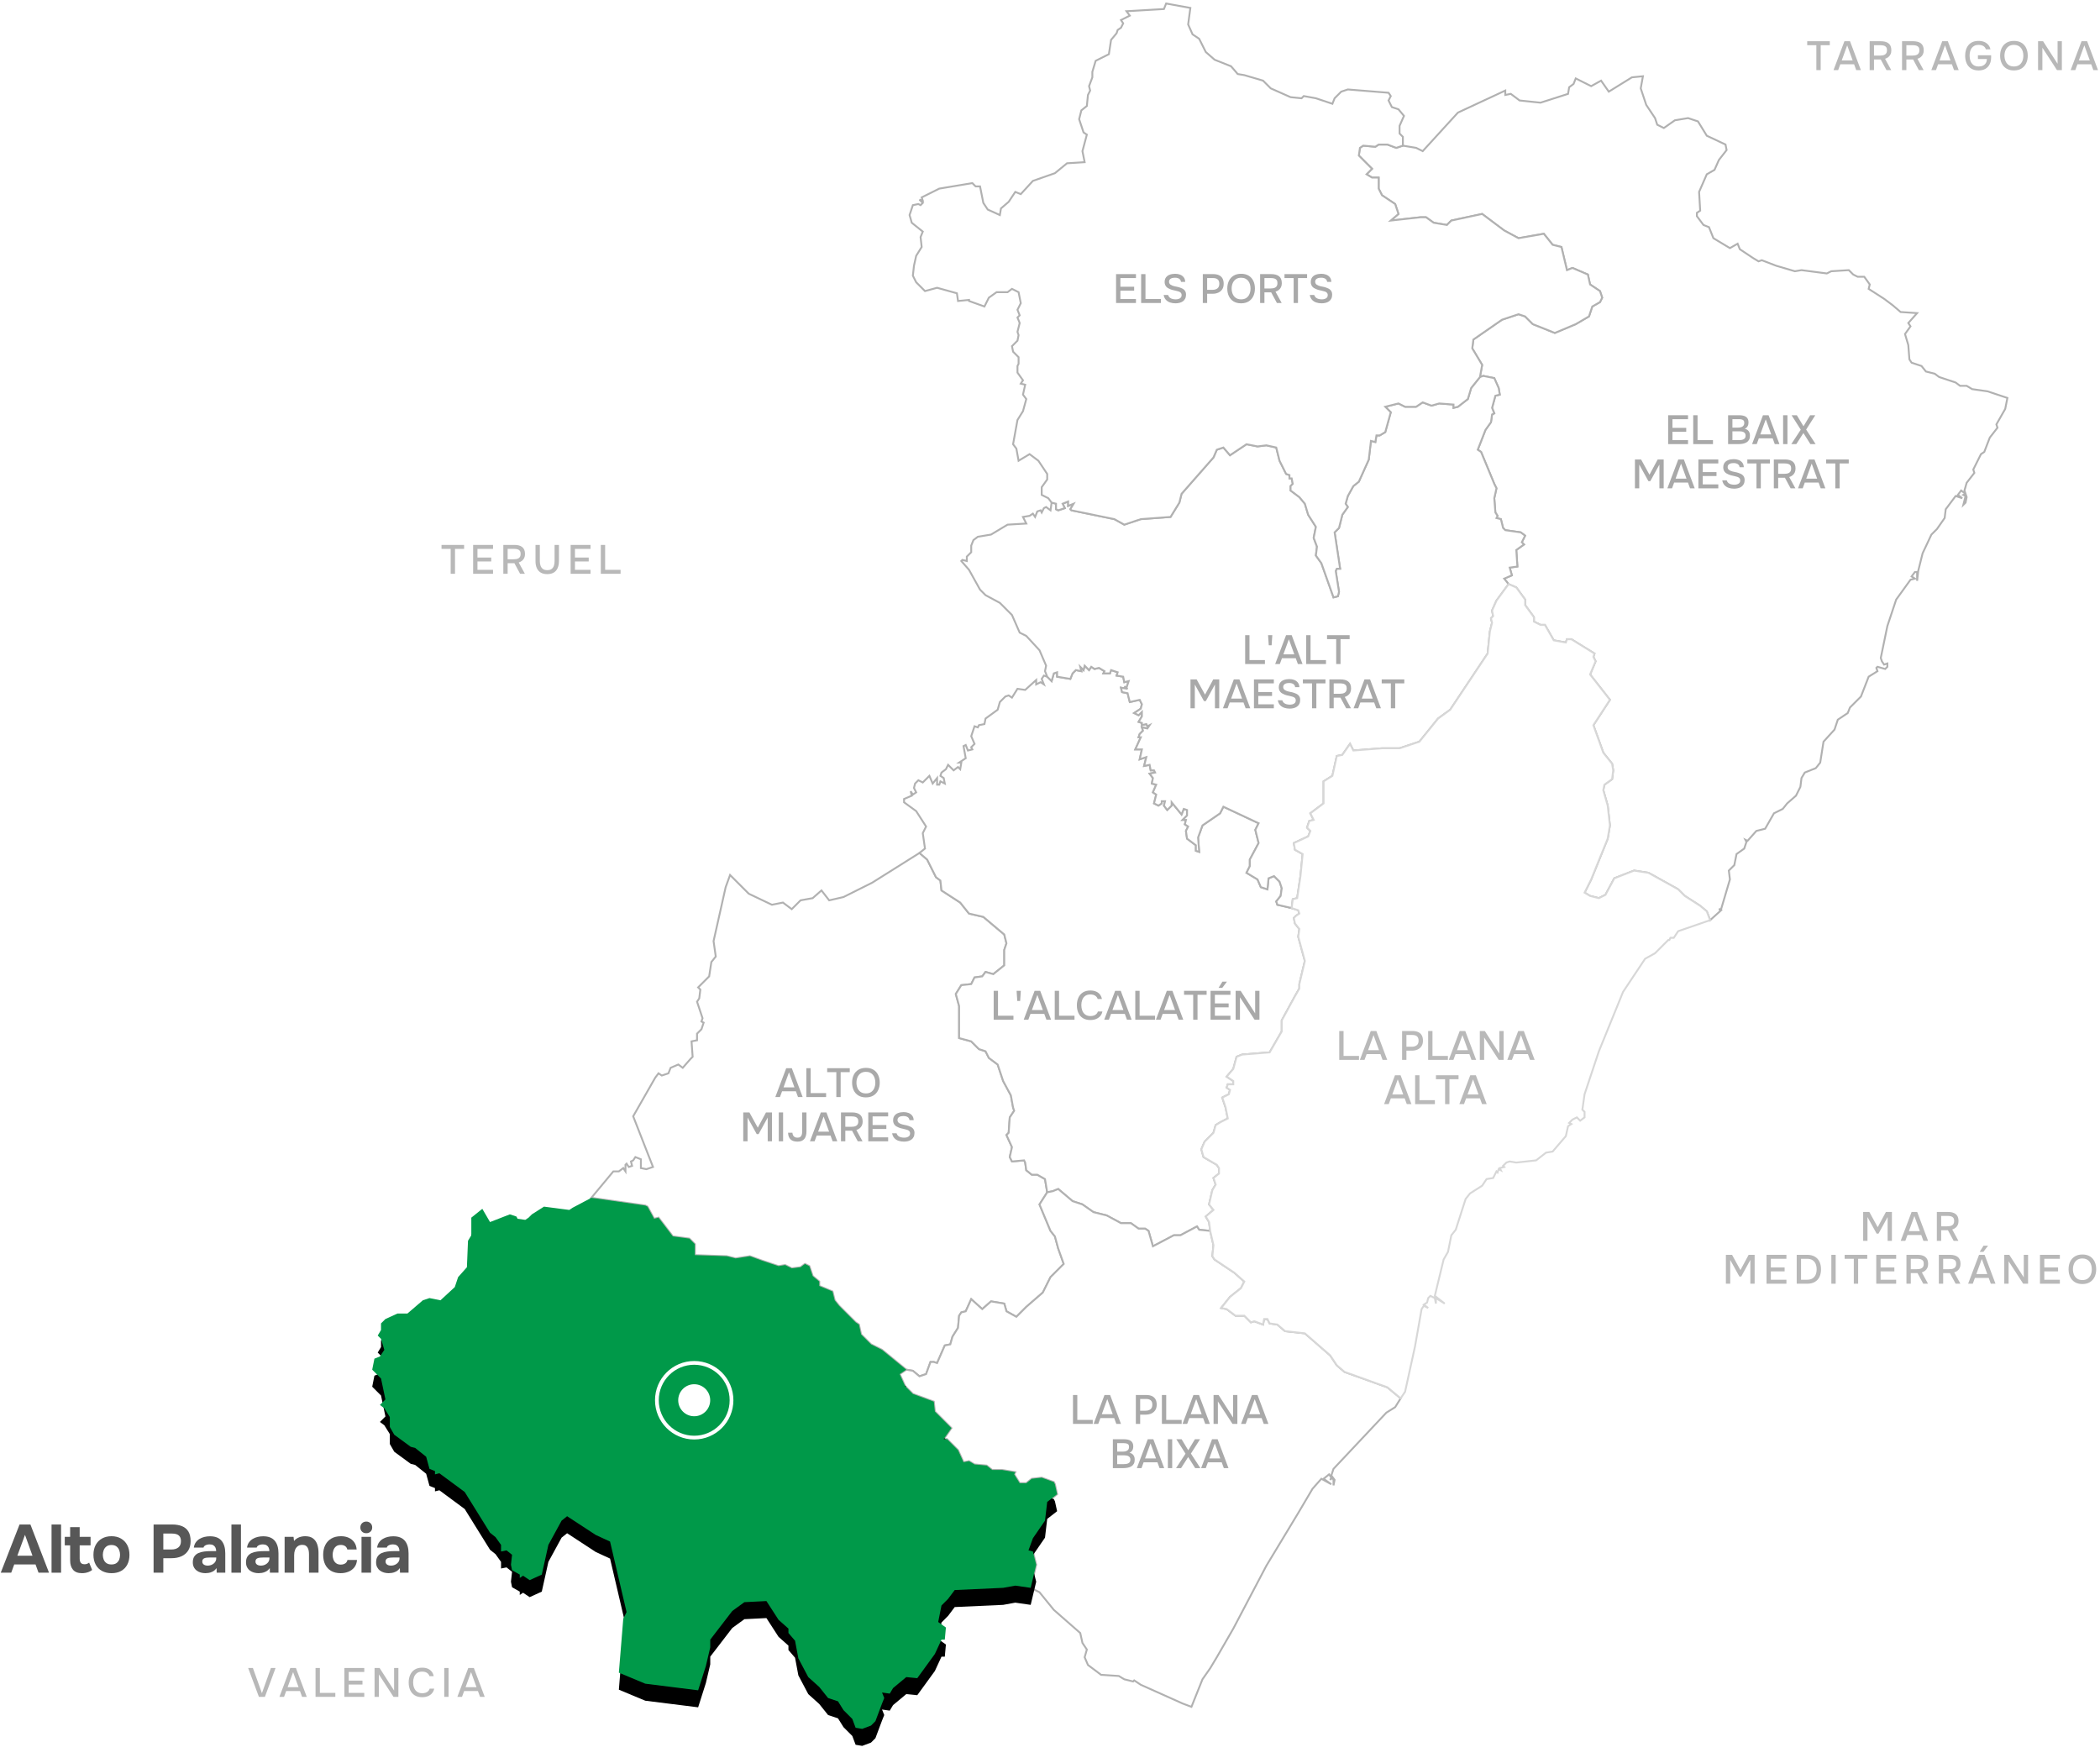 <?xml version="1.0" encoding="UTF-8"?> <svg xmlns="http://www.w3.org/2000/svg" xmlns:xlink="http://www.w3.org/1999/xlink" width="617px" height="518px" viewBox="0 0 617 518" version="1.1"><title>mapa-destino-alto-palancia</title><defs><path d="M278.343,468.768 L276.402,470.711 L275.431,475.567 L277.696,477.185 L277.372,480.747 L276.402,480.747 L274.46,484.955 L269.284,492.077 L266.049,491.754 L262.166,494.991 L261.196,496.61 L258.931,496.286 L259.578,497.905 L258.931,499.523 L256.99,504.703 L255.696,505.998 L253.108,506.969 L251.167,506.645 L250.196,504.055 L247.608,501.466 L245.99,498.876 L243.078,497.905 L240.49,494.667 L237.255,491.754 L234.343,486.25 L233.373,481.07 L231.431,478.804 L231.431,477.509 L228.52,474.919 L224.961,469.416 L218.49,469.74 L214.932,472.329 L208.461,480.747 L208.461,483.013 L207.167,488.516 L204.902,495.638 L189.373,493.696 L181.608,490.459 L182.903,474.596 L183.873,472.653 L179.02,451.934 L174.814,449.992 L166.403,444.488 L164.785,445.783 L160.903,452.905 L158.962,461.646 L155.403,463.265 L153.462,461.97 L152.491,462.617 L152.491,461.646 L150.226,460.351 L149.903,458.733 L150.226,455.819 L148.609,454.524 L146.991,454.848 L146.991,452.905 L145.374,450.639 L143.756,449.344 L136.315,437.366 L128.874,431.863 L127.58,432.186 L127.58,431.215 L125.962,430.568 L124.991,427.007 L121.756,424.417 L120.462,424.093 L115.609,420.532 L114.315,418.266 L114.315,415.352 L112.698,412.762 L111.403,411.791 L113.021,410.172 L111.727,404.021 L109.139,401.431 L109.786,398.194 L111.403,397.547 L112.698,395.604 L111.727,392.367 L110.756,391.396 L111.727,389.777 L111.727,387.835 L113.021,386.54 L116.58,384.921 L119.492,384.921 L124.021,381.036 L125.962,380.389 L129.197,381.036 L133.403,377.151 L134.374,374.238 L136.962,371.324 L137.285,363.554 L138.256,361.936 L138.256,356.756 L141.491,354.166 L143.756,358.051 L149.579,355.785 L151.521,356.432 L151.844,357.08 L154.109,357.404 L155.079,356.756 L156.05,355.785 L159.609,353.519 L167.05,354.49 L168.02,353.842 L173.52,350.929 L189.373,353.195 L190.02,353.519 L191.961,357.08 L193.255,356.756 L197.461,362.26 L202.314,362.907 L203.932,364.526 L203.932,367.763 L213.314,368.087 L215.902,368.734 L220.108,368.087 L223.667,369.382 L228.52,371 L230.461,370.677 L232.402,371.648 L234.99,371.324 L236.284,370.353 L237.578,371 L238.549,373.914 L240.49,375.533 L240.49,376.828 L244.373,378.446 L245.02,381.036 L246.314,382.655 L251.167,387.511 L252.137,388.158 L252.784,391.072 L255.696,393.986 L258.931,395.604 L266.049,401.431 L264.108,402.726 L265.725,406.288 L267.99,408.554 L274.137,410.82 L274.46,413.733 L279.313,418.589 L277.049,421.827 L278.019,421.827 L281.254,425.064 L282.872,428.625 L284.49,428.301 L286.107,429.273 L289.666,429.596 L291.284,430.891 L294.195,430.891 L298.078,431.539 L297.754,432.186 L299.372,434.776 L301.313,434.776 L302.931,433.481 L305.842,433.158 L309.401,434.452 L309.725,435.1 L310.372,438.014 L307.46,440.28 L306.813,445.783 L303.254,450.963 L301.96,454.524 L303.254,454.848 L304.225,458.733 L302.607,465.531 L298.078,464.884 L294.519,465.531 L280.284,466.178 L278.343,468.768 Z" id="path-1"></path><filter x="-5.0%" y="-3.2%" width="109.9%" height="112.8%" filterUnits="objectBoundingBox" id="filter-2"><feOffset dx="0" dy="5" in="SourceAlpha" result="shadowOffsetOuter1"></feOffset><feGaussianBlur stdDeviation="2.5" in="shadowOffsetOuter1" result="shadowBlurOuter1"></feGaussianBlur><feColorMatrix values="0 0 0 0 0 0 0 0 0 0 0 0 0 0 0 0 0 0 0.22 0" type="matrix" in="shadowBlurOuter1"></feColorMatrix></filter></defs><g id="Page-1" stroke="none" stroke-width="1" fill="none" fill-rule="evenodd"><g id="mapa-destino-alto-palancia" transform="translate(0.22, 1.034)"><g id="Group-Copy-22" transform="translate(173.52, 0)"><path d="M380.79,182.91 L378.849,192.299 L379.172,193.27 L379.819,194.241 L380.79,193.917 L380.79,194.889 L380.143,195.536 L377.878,194.889 L377.555,195.212 L377.878,196.183 L375.29,197.802 L373.025,203.629 L369.79,206.867 L369.143,208.485 L366.231,210.428 L365.261,213.341 L362.025,216.902 L361.055,223.053 L359.761,224.672 L356.525,225.967 L355.555,227.586 L355.231,230.176 L353.937,232.766 L351.349,235.032 L350.055,236.65 L347.467,237.945 L344.879,242.478 L342.29,243.125 L339.702,246.039 L339.055,245.715 L339.379,246.362 L338.732,248.305 L336.467,249.923 L335.82,253.161 L334.202,254.779 L334.526,257.369 L331.937,266.11 L331.29,266.11 L331.937,266.434 L328.702,269.348 L327.732,266.758 L325.79,265.139 L321.261,262.225 L319.32,260.283 L310.585,255.427 L306.379,254.779 L300.555,257.046 L297.967,261.902 L296.026,262.873 L293.438,262.225 L291.82,261.254 L293.761,257.369 L298.614,245.391 L299.261,241.506 L298.614,235.679 L297.32,231.147 L297.644,229.528 L299.908,227.909 L300.232,225.32 L299.908,223.377 L297.32,220.14 L294.408,212.046 L299.261,204.601 L293.438,197.155 L295.056,193.27 L294.408,191.975 L294.732,191.004 L287.938,186.795 L286.644,186.795 L286.32,187.766 L282.762,187.119 L280.173,182.587 L278.879,182.587 L276.938,181.615 L276.938,180.32 L274.35,176.759 L274.35,175.141 L271.762,171.58 L269.497,170.608 L268.203,168.99 L270.468,168.018 L269.821,165.752 L272.085,165.429 L271.762,160.573 L274.026,158.954 L273.379,158.306 L274.35,156.364 L273.056,155.393 L268.526,154.745 L267.879,154.098 L267.232,151.508 L265.938,151.184 L266.262,150.537 L265.615,149.566 L265.291,145.357 L265.938,142.443 L265.291,141.148 L261.409,131.76 L260.438,131.113 L262.703,125.285 L264.321,123.019 L264.644,120.753 L265.291,120.429 L264.644,118.811 L265.615,115.25 L266.909,114.926 L266.585,112.984 L265.291,110.07 L262.056,109.422 L261.085,109.746 L261.732,106.185 L258.821,101.329 L259.144,98.739 L267.556,92.912 L272.409,91.293 L274.35,91.941 L276.615,94.207 L283.085,96.797 L289.232,94.207 L293.114,91.941 L294.085,89.027 L296.35,87.732 L296.997,86.437 L296.35,84.495 L293.438,82.552 L292.791,79.639 L288.261,77.696 L286.644,78.344 L285.026,71.545 L282.438,70.898 L279.85,67.661 L272.409,68.956 L268.203,66.689 L261.732,61.833 L252.674,63.776 L251.38,65.071 L247.497,64.423 L245.233,62.805 L243.615,62.805 L234.88,63.776 L237.144,61.833 L236.174,58.92 L232.292,56.33 L231.321,54.387 L231.321,51.15 L229.38,51.15 L227.762,50.179 L229.38,48.56 L225.497,44.675 L225.821,42.409 L226.792,41.762 L230.35,42.086 L231.321,41.438 L233.909,41.438 L236.497,42.409 L238.439,41.762 L242.321,42.409 L244.262,43.38 L254.615,32.05 L268.526,25.575 L268.526,26.87 L270.144,26.546 L272.732,28.489 L278.879,29.136 L286.967,26.546 L287.291,24.604 L288.585,23.633 L289.232,22.014 L293.761,24.28 L296.673,22.661 L298.938,25.899 L305.732,21.69 L308.967,21.367 L308.32,24.928 L309.938,29.784 L312.526,33.668 L313.173,35.611 L315.114,36.582 L318.349,34.316 L322.232,33.668 L325.143,34.64 L327.732,38.848 L333.232,41.438 L333.555,43.057 L331.29,45.97 L329.996,48.884 L327.732,50.179 L325.467,55.359 L325.79,60.862 L324.82,61.51 L324.82,62.481 L326.761,65.071 L328.379,65.718 L329.673,68.956 L334.526,71.869 L336.79,70.574 L337.437,72.193 L341.32,74.783 L342.937,75.754 L343.908,75.43 L348.114,77.049 L353.614,78.668 L355.555,78.344 L362.996,79.315 L364.29,78.668 L369.466,78.344 L370.761,79.639 L372.055,80.286 L373.996,80.286 L375.613,82.552 L375.29,83.847 L379.819,86.761 L382.408,88.703 L384.672,90.646 L389.525,90.97 L386.937,93.883 L387.584,94.854 L385.966,97.121 L386.937,100.358 L387.26,104.566 L387.907,105.538 L390.819,106.509 L392.113,108.128 L394.701,108.775 L395.996,109.746 L400.848,111.365 L402.143,112.336 L404.084,112.336 L405.701,113.307 L410.231,113.955 L416.054,115.897 L415.407,119.134 L412.819,123.667 L413.142,124.638 L410.878,127.552 L409.26,131.76 L408.29,132.408 L406.025,136.94 L406.348,137.911 L404.084,140.825 L403.437,143.091 L403.759,144.062 L402.466,143.091 L401.496,144.386 L402.79,145.357 L400.848,144.71 L397.937,148.594 L397.613,151.184 L395.349,154.422 L393.731,156.04 L391.143,161.544 L389.849,166.724 L389.525,169.637 L389.525,167.047 L388.878,167.047 L387.907,168.342 L388.878,168.99 L387.584,169.313 L383.378,175.141 L380.79,182.91 Z M403.759,144.062 L404.084,145.033 L403.76,146.652 L403.113,147.299 L403.76,144.71 L403.113,144.386 L403.759,144.062 Z" id="Combined-Shape-Copy-4" stroke="#B1B1B1" stroke-width="0.55" fill="#FFFFFF"></path><path d="M107.734,389.13 L106.116,391.719 L105.469,393.986 L103.852,394.309 L101.587,399.489 L100.617,399.165 L99.646,399.165 L98.352,402.726 L96.411,403.374 L94.47,401.755 L92.528,401.431 L85.411,395.604 L82.176,393.986 L79.264,391.072 L78.617,388.158 L77.646,387.511 L72.793,382.655 L71.499,381.036 L70.852,378.446 L66.97,376.828 L66.97,375.533 L65.029,373.914 L64.058,371 L62.764,370.353 L61.47,371.324 L58.882,371.648 L56.941,370.677 L54.999,371 L50.146,369.382 L46.588,368.087 L42.382,368.734 L39.794,368.087 L30.411,367.763 L30.411,364.526 L28.794,362.907 L23.941,362.26 L19.735,356.756 L18.441,357.08 L16.5,353.519 L15.853,353.195 L0,350.929 L6.471,343.159 L8.088,343.159 L9.382,342.188 L10.029,343.159 L10.029,341.217 L10.353,340.893 L11,341.864 L11.97,341.54 L11.647,340.246 L12.294,339.922 L12.941,338.951 L14.559,339.598 L14.559,342.188 L16.176,342.512 L18.117,341.864 L12.294,326.972 L18.764,315.642 L19.735,314.347 L20.706,314.994 L22.647,314.347 L23.294,312.728 L25.559,311.757 L26.853,312.728 L29.117,310.138 L29.764,309.491 L29.441,304.958 L31.058,304.635 L31.058,302.692 L32.353,301.397 L33,299.455 L32.353,299.131 L32.676,298.16 L31.058,293.304 L31.706,292.333 L32.029,289.743 L31.382,289.095 L34.617,285.858 L35.264,281.649 L36.558,280.031 L35.911,275.499 L39.47,259.636 L40.764,256.074 L46.264,261.578 L53.058,264.815 L56.293,264.168 L58.882,266.11 L61.47,263.52 L65.029,262.873 L67.617,260.607 L69.882,263.52 L74.087,262.549 L82.499,258.341 L96.411,249.6 L98.675,251.542 L101.264,256.722 L102.558,257.693 L102.881,260.607 L108.381,264.168 L110.969,267.405 L115.175,268.376 L121.322,273.556 L121.969,276.146 L121.322,278.088 L121.322,282.621 L118.087,285.211 L115.822,284.563 L114.852,285.858 L112.587,286.182 L111.616,288.124 L108.705,288.448 L107.087,291.038 L108.058,294.599 L108.058,303.987 L111.616,304.958 L113.881,307.225 L115.822,307.872 L116.793,309.814 L119.381,311.757 L120.999,316.613 L123.263,320.821 L123.91,324.383 L124.234,325.354 L122.94,327.296 L122.616,331.828 L121.969,332.476 L123.587,336.037 L122.94,338.951 L123.587,340.246 L127.146,339.922 L127.469,340.569 L127.793,342.835 L129.41,344.13 L131.028,344.13 L133.293,345.425 L133.94,349.31 L131.675,352.871 L134.91,360.641 L136.204,362.26 L137.175,365.821 L138.793,370.353 L134.91,374.238 L132.646,378.77 L127.793,382.979 L124.881,385.892 L121.969,384.274 L121.322,382.007 L117.44,381.36 L114.852,383.626 L111.616,380.712 L109.999,384.274 L108.705,384.597 L108.058,385.568 L107.734,389.13 Z" id="Combined-Shape-Copy-13" stroke="#B1B1B1" stroke-width="0.55" fill="#FFFFFF"></path><path d="M127.793,342.835 L127.469,340.569 L127.146,339.922 L123.587,340.246 L122.94,338.951 L123.587,336.037 L121.969,332.476 L122.616,331.828 L122.94,327.296 L124.234,325.354 L123.91,324.383 L123.263,320.821 L120.999,316.613 L119.381,311.757 L116.793,309.814 L115.822,307.872 L113.881,307.225 L111.616,304.958 L108.058,303.987 L108.058,294.599 L107.087,291.038 L108.705,288.448 L111.616,288.124 L112.587,286.182 L114.852,285.858 L115.822,284.563 L118.087,285.211 L121.322,282.621 L121.322,278.088 L121.969,276.146 L121.322,273.556 L115.175,268.376 L110.969,267.405 L108.381,264.168 L102.881,260.607 L102.558,257.693 L101.264,256.722 L98.675,251.542 L96.411,249.6 L98.028,248.305 L97.381,243.772 L98.352,241.83 L95.44,237.298 L91.881,234.708 L91.881,233.737 L94.146,232.766 L93.822,231.471 L94.47,232.442 L95.44,231.794 L94.793,230.499 L95.117,229.204 L96.087,228.233 L97.381,228.881 L99.322,226.938 L100.293,229.204 L101.587,227.586 L101.587,229.528 L102.234,229.528 L102.558,228.557 L103.852,229.204 L103.528,227.586 L102.558,226.938 L102.881,225.967 L104.175,224.996 L104.822,223.701 L106.44,225.32 L107.734,224.348 L108.381,224.996 L108.705,223.053 L108.058,223.053 L109.999,221.759 L109.352,218.197 L109.999,217.874 L110.646,219.492 L111.94,219.169 L111.616,218.521 L112.587,217.55 L111.616,215.284 L112.587,212.37 L113.558,212.694 L113.881,212.046 L115.499,211.723 L115.822,210.104 L119.381,207.514 L120.028,205.248 L121.646,203.629 L122.616,203.306 L123.587,203.953 L125.204,201.363 L127.469,201.687 L130.704,198.773 L130.704,200.068 L131.999,199.421 L132.969,200.068 L132.322,198.45 L132.969,197.478 L133.94,197.802 L135.234,199.097 L135.881,196.831 L136.851,196.507 L136.851,197.802 L140.734,198.45 L141.381,196.831 L142.351,195.86 L143.969,196.183 L143.645,194.889 L144.616,195.86 L144.94,194.565 L146.234,195.86 L146.881,194.889 L147.851,195.536 L149.145,195.212 L150.763,196.183 L150.44,196.831 L152.381,196.831 L152.704,195.86 L154.645,196.507 L154.322,197.478 L156.263,197.802 L156.586,199.421 L157.881,199.097 L157.234,201.039 L156.586,200.716 L157.557,201.363 L155.616,201.039 L155.939,202.334 L157.557,202.658 L158.204,205.248 L161.116,204.601 L161.763,205.895 L161.439,207.19 L159.498,208.485 L160.792,209.133 L161.763,208.162 L161.763,209.457 L160.792,211.075 L161.763,211.399 L161.763,212.046 L163.057,211.723 L163.381,212.37 L164.028,212.046 L163.381,213.018 L161.763,212.694 L162.086,213.665 L161.116,214.636 L160.792,215.608 L161.439,215.608 L159.822,219.169 L161.763,219.169 L161.116,222.082 L163.057,221.435 L162.41,224.025 L164.028,223.701 L164.351,225.32 L165.322,225.32 L165.645,225.967 L164.028,226.291 L164.998,227.586 L164.675,229.204 L165.969,229.528 L164.998,231.794 L165.969,232.442 L165.322,235.032 L166.616,235.679 L167.586,235.032 L167.586,234.384 L168.557,234.384 L168.233,235.679 L169.204,236.974 L170.498,235.679 L170.498,234.708 L173.41,238.269 L174.057,236.65 L175.027,236.974 L175.027,238.593 L173.733,239.888 L174.704,239.888 L174.38,241.183 L175.351,241.83 L174.704,243.125 L175.027,245.391 L177.616,247.334 L177.616,248.952 L178.586,249.276 L178.263,245.067 L179.557,241.506 L184.733,237.945 L185.704,236.003 L196.057,240.859 L195.086,242.801 L196.057,246.686 L193.468,251.542 L193.468,253.485 L192.498,255.427 L195.733,257.369 L196.704,259.636 L198.645,260.283 L198.968,257.046 L200.586,256.398 L202.204,258.017 L202.851,259.959 L202.527,262.225 L201.233,263.844 L201.557,264.815 L205.762,265.786 L207.704,266.434 L208.027,267.405 L207.057,268.053 L206.409,268.7 L206.733,270.319 L208.027,271.937 L207.704,274.204 L209.645,281.326 L208.027,288.124 L208.027,289.419 L206.733,291.685 L202.851,298.807 L202.851,302.045 L199.292,308.196 L191.204,308.843 L189.586,309.491 L188.616,313.052 L186.674,315.318 L188.616,316.613 L188.616,317.584 L186.998,317.584 L186.674,318.555 L187.645,319.203 L187.321,320.498 L185.38,321.469 L186.351,324.383 L186.998,327.62 L185.057,328.591 L183.439,329.562 L182.792,331.828 L180.204,334.418 L179.233,336.684 L179.88,338.951 L183.763,341.217 L184.41,342.188 L184.41,343.807 L182.792,345.102 L183.439,347.044 L182.469,348.663 L181.498,352.871 L182.792,354.49 L180.527,356.432 L181.498,358.051 L181.822,360.641 L178.586,360.317 L177.939,359.346 L173.086,361.936 L171.145,361.936 L164.998,365.173 L163.704,360.641 L162.733,359.993 L160.792,359.993 L158.528,358.375 L155.616,358.375 L151.41,356.109 L147.528,355.137 L144.293,352.871 L141.381,351.9 L137.175,348.339 L135.557,348.986 L133.94,349.31 L133.293,345.425 L131.028,344.13 L129.41,344.13 L127.793,342.835 Z" id="Combined-Shape-Copy-15" stroke="#B1B1B1" stroke-width="0.55" fill="#FFFFFF"></path><path d="M262.056,109.422 L265.291,110.07 L266.585,112.984 L266.909,114.926 L265.615,115.25 L264.644,118.811 L265.291,120.429 L264.644,120.753 L264.321,123.019 L262.703,125.285 L260.438,131.113 L261.409,131.76 L265.291,141.148 L265.938,142.443 L265.291,145.357 L265.615,149.566 L266.262,150.537 L265.938,151.184 L267.232,151.508 L267.879,154.098 L268.526,154.745 L273.056,155.393 L274.35,156.364 L273.379,158.306 L274.026,158.954 L271.762,160.573 L272.085,165.429 L269.821,165.752 L270.468,168.018 L268.203,168.99 L269.497,170.608 L265.938,175.464 L264.644,178.378 L264.968,179.997 L264.321,180.644 L264.644,181.939 L263.997,184.529 L263.35,191.004 L252.35,207.514 L248.791,210.104 L243.291,216.902 L237.468,218.845 L232.292,218.845 L223.88,219.492 L222.909,217.55 L220.645,220.787 L219.027,221.111 L217.733,226.938 L215.145,228.557 L215.145,235.032 L211.262,237.945 L212.233,239.888 L210.939,240.211 L210.292,242.154 L211.262,243.125 L210.615,244.744 L206.409,246.686 L206.733,248.629 L208.998,249.923 L208.351,256.398 L207.38,262.873 L206.086,263.197 L205.762,265.786 L201.557,264.815 L201.233,263.844 L202.527,262.225 L202.851,259.959 L202.204,258.017 L200.586,256.398 L198.968,257.046 L198.645,260.283 L196.704,259.636 L195.733,257.369 L192.498,255.427 L193.468,253.485 L193.468,251.542 L196.057,246.686 L195.086,242.801 L196.057,240.859 L185.704,236.003 L184.733,237.945 L179.557,241.506 L178.263,245.067 L178.586,249.276 L177.616,248.952 L177.616,247.334 L175.027,245.391 L174.704,243.125 L175.351,241.83 L174.38,241.183 L174.704,239.888 L173.733,239.888 L175.027,238.593 L175.027,236.974 L174.057,236.65 L173.41,238.269 L170.498,234.708 L170.498,235.679 L169.204,236.974 L168.233,235.679 L168.557,234.384 L167.586,234.384 L167.586,235.032 L166.616,235.679 L165.322,235.032 L165.969,232.442 L164.998,231.794 L165.969,229.528 L164.675,229.204 L164.998,227.586 L164.028,226.291 L165.645,225.967 L165.322,225.32 L164.351,225.32 L164.028,223.701 L162.41,224.025 L163.057,221.435 L161.116,222.082 L161.763,219.169 L159.822,219.169 L161.439,215.608 L160.792,215.608 L161.116,214.636 L162.086,213.665 L161.763,212.694 L163.381,213.018 L164.028,212.046 L163.381,212.37 L163.057,211.723 L161.763,212.046 L161.763,211.399 L160.792,211.075 L161.763,209.457 L161.763,208.162 L160.792,209.133 L159.498,208.485 L161.439,207.19 L161.763,205.895 L161.116,204.601 L158.204,205.248 L157.557,202.658 L155.939,202.334 L155.616,201.039 L157.557,201.363 L156.586,200.716 L157.234,201.039 L157.881,199.097 L156.586,199.421 L156.263,197.802 L154.322,197.478 L154.645,196.507 L152.704,195.86 L152.381,196.831 L150.44,196.831 L150.763,196.183 L149.145,195.212 L147.851,195.536 L146.881,194.889 L146.234,195.86 L144.94,194.565 L144.616,195.86 L143.645,194.889 L143.969,196.183 L142.351,195.86 L141.381,196.831 L140.734,198.45 L136.851,197.802 L136.851,196.507 L135.881,196.831 L135.234,199.097 L133.94,197.802 L133.293,196.183 L133.616,194.565 L131.675,190.032 L127.793,185.824 L125.852,184.853 L123.587,179.673 L120.028,176.112 L115.822,173.846 L114.205,172.227 L110.969,166.4 L108.705,163.81 L109.028,163.486 L110.322,163.81 L110.322,162.515 L111.616,161.22 L111.616,159.278 L112.263,157.659 L113.558,156.688 L117.44,156.04 L122.293,153.127 L127.793,152.803 L126.822,150.861 L128.763,150.537 L129.734,149.889 L130.381,150.861 L131.028,149.242 L131.999,148.918 L132.322,149.566 L132.969,148.271 L133.616,147.947 L134.91,148.918 L135.234,146.652 L136.528,146.976 L136.528,148.594 L137.175,148.918 L139.116,148.271 L138.469,146.976 L140.087,146.328 L140.087,147.623 L141.704,146.976 L140.734,148.594 L141.057,148.918 L153.675,151.508 L156.586,153.127 L161.439,151.508 L170.175,150.861 L172.763,146.652 L173.41,144.062 L182.792,133.379 L183.763,131.113 L185.704,130.465 L187.645,132.731 L192.498,129.494 L195.733,130.141 L198.321,129.818 L201.233,130.465 L202.204,134.35 L204.145,138.235 L205.115,138.559 L205.115,139.53 L205.762,139.53 L206.086,141.148 L205.439,141.796 L205.439,143.091 L208.027,145.033 L209.645,146.976 L210.615,150.213 L212.88,153.774 L212.233,157.011 L213.204,159.601 L212.88,162.191 L214.498,164.457 L218.056,174.493 L219.35,174.169 L219.674,172.875 L218.703,166.724 L219.027,166.076 L219.998,166.076 L218.38,155.393 L219.674,154.098 L220.645,150.213 L222.262,147.947 L221.615,146.976 L222.262,144.71 L223.88,141.796 L225.497,140.501 L228.409,134.026 L229.056,128.523 L230.35,128.847 L230.674,126.904 L231.644,126.904 L233.262,125.933 L234.88,120.106 L233.262,118.487 L237.144,117.516 L239.086,118.487 L242.321,118.487 L244.262,117.192 L246.85,118.163 L249.115,117.516 L253.321,117.84 L253.321,118.811 L254.615,118.487 L257.527,116.221 L258.497,112.984 L261.085,109.746 L262.056,109.422 Z" id="Combined-Shape-Copy-17" stroke="#B1B1B1" stroke-width="0.55" fill="#FFFFFF"></path><path d="M188.616,477.509 L183.763,485.926 L181.822,489.164 L179.557,492.401 L176.322,500.494 L173.733,499.523 L161.439,494.02 L159.498,492.725 L159.175,493.048 L156.586,492.401 L154.969,491.43 L150.116,491.106 L149.792,491.106 L145.91,488.192 L144.94,485.926 L145.587,483.66 L144.293,481.718 L143.645,478.804 L135.881,472.006 L131.675,466.826 L129.087,465.531 L130.704,458.733 L129.734,454.848 L128.44,454.524 L129.734,450.963 L133.293,445.783 L133.94,440.28 L136.851,438.014 L136.204,435.1 L135.881,434.452 L132.322,433.158 L129.41,433.481 L127.793,434.776 L125.852,434.776 L124.234,432.186 L124.557,431.539 L120.675,430.891 L117.763,430.891 L116.146,429.596 L112.587,429.273 L110.969,428.301 L109.352,428.625 L107.734,425.064 L104.499,421.827 L103.528,421.827 L105.793,418.589 L100.94,413.733 L100.617,410.82 L94.47,408.554 L92.205,406.288 L90.587,402.726 L92.528,401.431 L94.47,401.755 L96.411,403.374 L98.352,402.726 L99.646,399.165 L100.617,399.165 L101.587,399.489 L103.852,394.309 L105.469,393.986 L106.116,391.719 L107.734,389.13 L108.058,385.568 L108.705,384.597 L109.999,384.274 L111.616,380.712 L114.852,383.626 L117.44,381.36 L121.322,382.007 L121.969,384.274 L124.881,385.892 L127.793,382.979 L132.646,378.77 L134.91,374.238 L138.793,370.353 L137.175,365.821 L136.204,362.26 L134.91,360.641 L131.675,352.871 L133.94,349.31 L135.557,348.986 L137.175,348.339 L141.381,351.9 L144.293,352.871 L147.528,355.137 L151.41,356.109 L155.616,358.375 L158.528,358.375 L160.792,359.993 L162.733,359.993 L163.704,360.641 L164.998,365.173 L171.145,361.936 L173.086,361.936 L177.939,359.346 L178.586,360.317 L181.822,360.641 L182.792,364.849 L182.469,368.087 L183.116,369.058 L188.939,372.943 L191.851,375.533 L190.88,377.475 L187.645,380.065 L185.057,383.302 L186.674,383.626 L189.263,385.568 L191.851,385.568 L193.792,387.511 L194.763,387.187 L197.351,388.158 L197.674,386.54 L198.645,386.54 L199.292,387.835 L201.557,388.158 L203.821,390.101 L209.645,390.748 L217.086,397.223 L219.027,400.137 L221.292,402.079 L233.909,406.611 L237.791,409.849 L236.174,412.438 L233.586,414.057 L218.056,430.568 L217.409,432.51 L218.38,433.805 L218.056,435.424 L218.056,433.805 L217.733,433.158 L217.086,433.805 L217.409,433.158 L216.762,432.186 L215.145,433.481 L217.409,435.1 L214.498,433.481 L211.909,436.395 L207.704,443.517 L198.321,459.056 L188.616,477.509 Z" id="Combined-Shape-Copy-18" stroke="#B1B1B1" stroke-width="0.55" fill="#FFFFFF"></path><path d="M125.204,96.473 L125.852,93.883 L125.204,92.264 L125.852,91.617 L125.204,89.998 L126.175,88.056 L125.528,84.819 L123.587,83.847 L122.293,84.819 L119.058,84.819 L116.793,86.437 L115.499,89.027 L110.969,87.408 L110.969,87.085 L107.734,87.408 L107.411,85.142 L101.587,83.524 L98.028,84.495 L95.44,81.905 L94.47,79.963 L94.793,77.049 L95.44,74.135 L97.058,71.545 L96.734,68.632 L97.381,67.013 L94.146,64.423 L93.499,62.157 L94.47,59.244 L96.087,58.92 L96.734,59.244 L97.381,58.596 L96.411,57.625 L97.381,57.949 L97.058,56.977 L102.234,54.387 L111.94,52.769 L112.911,53.74 L114.205,53.74 L115.175,58.596 L116.469,60.538 L120.028,62.157 L120.352,60.215 L122.616,58.272 L124.557,55.359 L126.175,56.006 L129.734,52.121 L136.204,49.855 L139.763,46.942 L144.94,46.618 L144.293,43.38 L145.587,38.524 L144.616,37.877 L143.322,33.992 L143.969,31.402 L145.587,30.107 L145.91,26.87 L146.557,25.575 L146.234,24.28 L147.204,21.69 L147.204,20.072 L148.175,16.834 L152.057,14.892 L152.704,10.683 L154.322,8.741 L154.645,7.77 L155.616,7.122 L156.263,5.827 L155.616,4.856 L158.204,3.561 L157.234,2.266 L168.233,1.619 L168.88,0 L175.998,1.295 L175.351,6.151 L176.645,9.065 L178.586,10.36 L180.527,14.244 L183.116,16.51 L187.968,18.453 L189.91,20.719 L191.851,21.043 L197.351,22.661 L199.615,24.928 L205.439,27.517 L208.674,27.841 L209.321,27.194 L212.88,27.841 L217.733,29.46 L218.38,27.841 L220.321,25.899 L222.262,25.251 L234.233,26.223 L234.88,27.194 L234.233,28.489 L235.203,30.431 L237.144,31.079 L238.762,33.021 L237.468,35.935 L237.468,38.201 L238.439,39.172 L238.439,41.762 L236.497,42.409 L233.909,41.438 L231.321,41.438 L230.35,42.086 L226.792,41.762 L225.821,42.409 L225.497,44.675 L229.38,48.56 L227.762,50.179 L229.38,51.15 L231.321,51.15 L231.321,54.387 L232.292,56.33 L236.174,58.92 L237.144,61.833 L234.88,63.776 L243.615,62.805 L245.233,62.805 L247.497,64.423 L251.38,65.071 L252.674,63.776 L261.732,61.833 L268.203,66.689 L272.409,68.956 L279.85,67.661 L282.438,70.898 L285.026,71.545 L286.644,78.344 L288.261,77.696 L292.791,79.639 L293.438,82.552 L296.35,84.495 L296.997,86.437 L296.35,87.732 L294.085,89.027 L293.114,91.941 L289.232,94.207 L283.085,96.797 L276.615,94.207 L274.35,91.941 L272.409,91.293 L267.556,92.912 L259.144,98.739 L258.821,101.329 L261.732,106.185 L261.085,109.746 L258.497,112.984 L257.527,116.221 L254.615,118.487 L253.321,118.811 L253.321,117.84 L249.115,117.516 L246.85,118.163 L244.262,117.192 L242.321,118.487 L239.086,118.487 L237.144,117.516 L233.262,118.487 L234.88,120.106 L233.262,125.933 L231.644,126.904 L230.674,126.904 L230.35,128.847 L229.056,128.523 L228.409,134.026 L225.497,140.501 L223.88,141.796 L222.262,144.71 L221.615,146.976 L222.262,147.947 L220.645,150.213 L219.674,154.098 L218.38,155.393 L219.998,166.076 L219.027,166.076 L218.703,166.724 L219.674,172.875 L219.35,174.169 L218.056,174.493 L214.498,164.457 L212.88,162.191 L213.204,159.601 L212.233,157.011 L212.88,153.774 L210.615,150.213 L209.645,146.976 L208.027,145.033 L205.439,143.091 L205.439,141.796 L206.086,141.148 L205.762,139.53 L205.115,139.53 L205.115,138.559 L204.145,138.235 L202.204,134.35 L201.233,130.465 L198.321,129.818 L195.733,130.141 L192.498,129.494 L187.645,132.731 L185.704,130.465 L183.763,131.113 L182.792,133.379 L173.41,144.062 L172.763,146.652 L170.175,150.861 L161.439,151.508 L156.586,153.127 L153.675,151.508 L141.057,148.918 L140.734,148.594 L141.704,146.976 L140.087,147.623 L140.087,146.328 L138.469,146.976 L139.116,148.271 L137.175,148.918 L136.528,148.594 L136.528,146.976 L135.234,146.652 L134.263,145.357 L132.322,144.386 L132.322,142.12 L133.94,139.854 L133.94,138.235 L131.351,134.35 L128.763,132.408 L125.528,134.35 L124.881,130.789 L123.91,129.494 L125.204,122.372 L126.822,119.782 L127.793,116.221 L126.822,114.926 L127.469,112.012 L126.175,111.689 L126.822,110.717 L125.204,108.451 L125.204,106.509 L125.528,105.861 L125.528,103.919 L123.91,102.3 L123.587,100.682 L125.204,99.063 L125.528,97.444 L125.204,96.473 Z" id="Combined-Shape-Copy-16" stroke="#B1B1B1" stroke-width="0.55" fill="#FFFFFF"></path><path d="M239.086,407.906 L237.791,409.849 L233.909,406.611 L221.292,402.079 L219.027,400.137 L217.086,397.223 L209.645,390.748 L203.821,390.101 L201.557,388.158 L199.292,387.835 L198.645,386.54 L197.674,386.54 L197.351,388.158 L194.763,387.187 L193.792,387.511 L191.851,385.568 L189.263,385.568 L186.674,383.626 L185.057,383.302 L187.645,380.065 L190.88,377.475 L191.851,375.533 L188.939,372.943 L183.116,369.058 L182.469,368.087 L182.792,364.849 L181.822,360.641 L181.498,358.051 L180.527,356.432 L182.792,354.49 L181.498,352.871 L182.469,348.663 L183.439,347.044 L182.792,345.102 L184.41,343.807 L184.41,342.188 L183.763,341.217 L179.88,338.951 L179.233,336.684 L180.204,334.418 L182.792,331.828 L183.439,329.562 L185.057,328.591 L186.998,327.62 L186.351,324.383 L185.38,321.469 L187.321,320.498 L187.645,319.203 L186.674,318.555 L186.998,317.584 L188.616,317.584 L188.616,316.613 L186.674,315.318 L188.616,313.052 L189.586,309.491 L191.204,308.843 L199.292,308.196 L202.851,302.045 L202.851,298.807 L206.733,291.685 L208.027,289.419 L208.027,288.124 L209.645,281.326 L207.704,274.204 L208.027,271.937 L206.733,270.319 L206.409,268.7 L207.057,268.053 L208.027,267.405 L207.704,266.434 L205.762,265.786 L206.086,263.197 L207.38,262.873 L208.351,256.398 L208.998,249.923 L206.733,248.629 L206.409,246.686 L210.615,244.744 L211.262,243.125 L210.292,242.154 L210.939,240.211 L212.233,239.888 L211.262,237.945 L215.145,235.032 L215.145,228.557 L217.733,226.938 L219.027,221.111 L220.645,220.787 L222.909,217.55 L223.88,219.492 L232.292,218.845 L237.468,218.845 L243.291,216.902 L248.791,210.104 L252.35,207.514 L263.35,191.004 L263.997,184.529 L264.644,181.939 L264.321,180.644 L264.968,179.997 L264.644,178.378 L265.938,175.464 L269.497,170.608 L271.762,171.58 L274.35,175.141 L274.35,176.759 L276.938,180.32 L276.938,181.615 L278.879,182.587 L280.173,182.587 L282.762,187.119 L286.32,187.766 L286.644,186.795 L287.938,186.795 L294.732,191.004 L294.408,191.975 L295.056,193.27 L293.438,197.155 L299.261,204.601 L294.408,212.046 L297.32,220.14 L299.908,223.377 L300.232,225.32 L299.908,227.909 L297.644,229.528 L297.32,231.147 L298.614,235.679 L299.261,241.506 L298.614,245.391 L293.761,257.369 L291.82,261.254 L293.438,262.225 L296.026,262.873 L297.967,261.902 L300.555,257.046 L306.379,254.779 L310.585,255.427 L319.32,260.283 L321.261,262.225 L325.79,265.139 L327.732,266.758 L328.702,269.348 L319.32,272.585 L318.026,274.527 L317.055,274.527 L316.732,275.175 L316.408,275.175 L312.526,279.06 L309.614,280.678 L303.144,290.39 L296.026,307.872 L291.82,320.498 L291.173,325.03 L291.82,325.677 L291.82,327.296 L290.526,328.267 L289.556,327.296 L288.261,327.944 L287.291,328.915 L287.938,329.239 L286.967,329.886 L286.32,332.8 L282.438,337.332 L280.497,337.656 L277.585,339.922 L271.762,340.569 L269.821,340.246 L268.85,340.569 L267.879,341.54 L268.203,341.864 L266.909,342.188 L267.232,342.835 L266.585,342.512 L266.262,343.483 L265.938,343.159 L264.968,345.102 L263.026,345.425 L261.732,347.368 L258.174,349.634 L256.879,351.253 L253.968,360.317 L252.674,361.936 L251.703,366.792 L250.409,369.058 L247.821,379.741 L250.732,382.007 L248.144,380.389 L248.144,382.007 L247.821,380.389 L246.527,379.741 L245.88,380.389 L245.556,381.684 L244.586,382.331 L245.88,383.302 L244.586,382.655 L243.938,383.626 L241.997,394.633 L239.086,407.906 Z" id="Combined-Shape-Copy-14" stroke="#D7D7D7" stroke-width="0.55" fill="#FFFFFF"></path><g id="Group-2" transform="translate(156.697, 409.188)"><ellipse id="Oval" fill="#FFFFFF" cx="10.964" cy="10.978" rx="4.699" ry="4.705"></ellipse><ellipse id="Oval" stroke="#FFFFFF" stroke-width="1.1" cx="10.964" cy="10.978" rx="10.964" ry="10.978"></ellipse></g></g><g id="Combined-Shape-Copy-36"><use fill="black" fill-opacity="1" filter="url(#filter-2)" xlink:href="#path-1"></use><use fill="#009949" fill-rule="evenodd" xlink:href="#path-1"></use></g><g id="Group-2-Copy-14" transform="translate(192.78, 399.43)"><ellipse id="Oval" fill="#FFFFFF" cx="10.964" cy="10.978" rx="4.699" ry="4.705"></ellipse><ellipse id="Oval" stroke="#FFFFFF" stroke-width="1.1" cx="10.964" cy="10.978" rx="10.964" ry="10.978"></ellipse></g><g id="Alto-Palancia-Copy-2" transform="translate(0, 446.061)" fill="#575757" fill-rule="nonzero"><path d="M-4.54747351e-13,15.02 L5.52,0.86 L8.72,0.86 L14.18,15.02 L11.1,15.02 L10.22,12.6 L3.96,12.6 L3.08,15.02 L-4.54747351e-13,15.02 Z M4.88,10.02 L9.32,10.02 L7.12,3.9 L4.88,10.02 Z" id="Shape"></path><polygon id="Path" points="14.925 15.02 14.925 0.86 17.725 0.86 17.725 15.02"></polygon><path d="M23.87,15.16 C22.683,15.16 21.807,14.827 21.24,14.16 C20.673,13.493 20.39,12.58 20.39,11.42 L20.39,6.98 L18.81,6.98 L18.81,4.48 L20.39,4.48 L20.39,1.64 L23.19,1.64 L23.19,4.48 L26.39,4.48 L26.39,6.98 L23.19,6.98 L23.19,10.84 C23.19,11.187 23.233,11.487 23.32,11.74 C23.407,11.993 23.553,12.19 23.76,12.33 C23.967,12.47 24.25,12.54 24.61,12.54 C24.93,12.54 25.2,12.49 25.42,12.39 C25.64,12.29 25.823,12.18 25.97,12.06 L26.85,14.22 C26.57,14.447 26.26,14.63 25.92,14.77 C25.58,14.91 25.237,15.01 24.89,15.07 C24.543,15.13 24.203,15.16 23.87,15.16 Z" id="Path"></path><path d="M32.555,15.16 C31.488,15.16 30.555,14.943 29.755,14.51 C28.955,14.077 28.335,13.457 27.895,12.65 C27.455,11.843 27.235,10.887 27.235,9.78 C27.235,8.647 27.458,7.67 27.905,6.85 C28.352,6.03 28.975,5.4 29.775,4.96 C30.575,4.52 31.495,4.3 32.535,4.3 C33.602,4.3 34.528,4.527 35.315,4.98 C36.102,5.433 36.715,6.067 37.155,6.88 C37.595,7.693 37.815,8.667 37.815,9.8 C37.815,10.907 37.598,11.863 37.165,12.67 C36.732,13.477 36.125,14.093 35.345,14.52 C34.565,14.947 33.635,15.16 32.555,15.16 Z M32.515,12.6 C33.128,12.6 33.622,12.467 33.995,12.2 C34.368,11.933 34.638,11.583 34.805,11.15 C34.972,10.717 35.055,10.26 35.055,9.78 C35.055,9.3 34.972,8.84 34.805,8.4 C34.638,7.96 34.372,7.597 34.005,7.31 C33.638,7.023 33.142,6.88 32.515,6.88 C31.915,6.88 31.428,7.023 31.055,7.31 C30.682,7.597 30.412,7.96 30.245,8.4 C30.078,8.84 29.995,9.3 29.995,9.78 C29.995,10.273 30.078,10.733 30.245,11.16 C30.412,11.587 30.682,11.933 31.055,12.2 C31.428,12.467 31.915,12.6 32.515,12.6 Z" id="Shape"></path><path d="M44.905,15.02 L44.905,0.86 L50.425,0.86 C51.505,0.86 52.448,1.023 53.255,1.35 C54.062,1.677 54.685,2.197 55.125,2.91 C55.565,3.623 55.785,4.573 55.785,5.76 C55.785,6.867 55.542,7.793 55.055,8.54 C54.568,9.287 53.905,9.843 53.065,10.21 C52.225,10.577 51.272,10.76 50.205,10.76 L47.765,10.76 L47.765,15.02 L44.905,15.02 Z M47.765,8.2 L50.165,8.2 C51.018,8.2 51.695,7.997 52.195,7.59 C52.695,7.183 52.945,6.567 52.945,5.74 C52.945,5.007 52.735,4.453 52.315,4.08 C51.895,3.707 51.225,3.52 50.305,3.52 L47.765,3.52 L47.765,8.2 Z" id="Shape"></path><path d="M60.13,15.16 C59.65,15.16 59.187,15.097 58.74,14.97 C58.293,14.843 57.897,14.647 57.55,14.38 C57.203,14.113 56.93,13.78 56.73,13.38 C56.53,12.98 56.43,12.513 56.43,11.98 C56.43,11.26 56.577,10.683 56.87,10.25 C57.163,9.817 57.557,9.487 58.05,9.26 C58.543,9.033 59.113,8.88 59.76,8.8 C60.407,8.72 61.077,8.68 61.77,8.68 L63.29,8.68 C63.29,8.293 63.22,7.95 63.08,7.65 C62.94,7.35 62.73,7.117 62.45,6.95 C62.17,6.783 61.81,6.7 61.37,6.7 C61.09,6.7 60.82,6.737 60.56,6.81 C60.3,6.883 60.083,6.987 59.91,7.12 C59.737,7.253 59.623,7.427 59.57,7.64 L56.73,7.64 C56.81,7.053 56.997,6.55 57.29,6.13 C57.583,5.71 57.95,5.367 58.39,5.1 C58.83,4.833 59.313,4.637 59.84,4.51 C60.367,4.383 60.91,4.32 61.47,4.32 C63.003,4.32 64.137,4.757 64.87,5.63 C65.603,6.503 65.97,7.74 65.97,9.34 L65.97,15.02 L63.45,15.02 L63.41,13.66 C63.077,14.127 62.7,14.467 62.28,14.68 C61.86,14.893 61.457,15.027 61.07,15.08 C60.683,15.133 60.37,15.16 60.13,15.16 Z M60.77,12.94 C61.237,12.94 61.663,12.847 62.05,12.66 C62.437,12.473 62.743,12.22 62.97,11.9 C63.197,11.58 63.31,11.22 63.31,10.82 L63.31,10.56 L61.39,10.56 C61.11,10.56 60.84,10.573 60.58,10.6 C60.32,10.627 60.087,10.677 59.88,10.75 C59.673,10.823 59.51,10.94 59.39,11.1 C59.27,11.26 59.21,11.473 59.21,11.74 C59.21,12.007 59.28,12.23 59.42,12.41 C59.56,12.59 59.75,12.723 59.99,12.81 C60.23,12.897 60.49,12.94 60.77,12.94 Z" id="Shape"></path><polygon id="Path" points="67.775 15.02 67.775 0.86 70.575 0.86 70.575 15.02"></polygon><path d="M75.76,15.16 C75.28,15.16 74.817,15.097 74.37,14.97 C73.923,14.843 73.527,14.647 73.18,14.38 C72.833,14.113 72.56,13.78 72.36,13.38 C72.16,12.98 72.06,12.513 72.06,11.98 C72.06,11.26 72.207,10.683 72.5,10.25 C72.793,9.817 73.187,9.487 73.68,9.26 C74.173,9.033 74.743,8.88 75.39,8.8 C76.037,8.72 76.707,8.68 77.4,8.68 L78.92,8.68 C78.92,8.293 78.85,7.95 78.71,7.65 C78.57,7.35 78.36,7.117 78.08,6.95 C77.8,6.783 77.44,6.7 77,6.7 C76.72,6.7 76.45,6.737 76.19,6.81 C75.93,6.883 75.713,6.987 75.54,7.12 C75.367,7.253 75.253,7.427 75.2,7.64 L72.36,7.64 C72.44,7.053 72.627,6.55 72.92,6.13 C73.213,5.71 73.58,5.367 74.02,5.1 C74.46,4.833 74.943,4.637 75.47,4.51 C75.997,4.383 76.54,4.32 77.1,4.32 C78.633,4.32 79.767,4.757 80.5,5.63 C81.233,6.503 81.6,7.74 81.6,9.34 L81.6,15.02 L79.08,15.02 L79.04,13.66 C78.707,14.127 78.33,14.467 77.91,14.68 C77.49,14.893 77.087,15.027 76.7,15.08 C76.313,15.133 76,15.16 75.76,15.16 Z M76.4,12.94 C76.867,12.94 77.293,12.847 77.68,12.66 C78.067,12.473 78.373,12.22 78.6,11.9 C78.827,11.58 78.94,11.22 78.94,10.82 L78.94,10.56 L77.02,10.56 C76.74,10.56 76.47,10.573 76.21,10.6 C75.95,10.627 75.717,10.677 75.51,10.75 C75.303,10.823 75.14,10.94 75.02,11.1 C74.9,11.26 74.84,11.473 74.84,11.74 C74.84,12.007 74.91,12.23 75.05,12.41 C75.19,12.59 75.38,12.723 75.62,12.81 C75.86,12.897 76.12,12.94 76.4,12.94 Z" id="Shape"></path><path d="M83.405,15.02 L83.405,4.48 L86.025,4.48 L86.165,5.7 C86.458,5.34 86.795,5.057 87.175,4.85 C87.555,4.643 87.942,4.5 88.335,4.42 C88.728,4.34 89.085,4.3 89.405,4.3 C90.418,4.3 91.208,4.52 91.775,4.96 C92.342,5.4 92.748,5.99 92.995,6.73 C93.242,7.47 93.365,8.293 93.365,9.2 L93.365,15.02 L90.565,15.02 L90.565,9.56 C90.565,9.24 90.538,8.92 90.485,8.6 C90.432,8.28 90.335,7.987 90.195,7.72 C90.055,7.453 89.858,7.24 89.605,7.08 C89.352,6.92 89.018,6.84 88.605,6.84 C88.072,6.84 87.625,6.973 87.265,7.24 C86.905,7.507 86.638,7.867 86.465,8.32 C86.292,8.773 86.205,9.273 86.205,9.82 L86.205,15.02 L83.405,15.02 Z" id="Path"></path><path d="M99.85,15.16 C98.77,15.16 97.847,14.94 97.08,14.5 C96.313,14.06 95.73,13.437 95.33,12.63 C94.93,11.823 94.73,10.873 94.73,9.78 C94.73,8.673 94.937,7.71 95.35,6.89 C95.763,6.07 96.36,5.433 97.14,4.98 C97.92,4.527 98.863,4.3 99.97,4.3 C100.823,4.3 101.583,4.453 102.25,4.76 C102.917,5.067 103.453,5.507 103.86,6.08 C104.267,6.653 104.503,7.36 104.57,8.2 L101.83,8.2 C101.71,7.733 101.48,7.393 101.14,7.18 C100.8,6.967 100.397,6.86 99.93,6.86 C99.33,6.86 98.853,7.007 98.5,7.3 C98.147,7.593 97.893,7.967 97.74,8.42 C97.587,8.873 97.51,9.327 97.51,9.78 C97.51,10.273 97.59,10.737 97.75,11.17 C97.91,11.603 98.167,11.957 98.52,12.23 C98.873,12.503 99.337,12.64 99.91,12.64 C100.39,12.64 100.81,12.53 101.17,12.31 C101.53,12.09 101.763,11.747 101.87,11.28 L104.67,11.28 C104.603,12.147 104.343,12.867 103.89,13.44 C103.437,14.013 102.86,14.443 102.16,14.73 C101.46,15.017 100.69,15.16 99.85,15.16 Z" id="Path"></path><path d="M105.995,15.02 L105.995,4.48 L108.795,4.48 L108.795,15.02 L105.995,15.02 Z M107.395,3.42 C106.875,3.42 106.455,3.263 106.135,2.95 C105.815,2.637 105.655,2.233 105.655,1.74 C105.655,1.22 105.822,0.8 106.155,0.48 C106.488,0.16 106.908,0 107.415,0 C107.882,0 108.285,0.157 108.625,0.47 C108.965,0.783 109.135,1.2 109.135,1.72 C109.135,2.227 108.972,2.637 108.645,2.95 C108.318,3.263 107.902,3.42 107.395,3.42 Z" id="Shape"></path><path d="M113.98,15.16 C113.5,15.16 113.037,15.097 112.59,14.97 C112.143,14.843 111.747,14.647 111.4,14.38 C111.053,14.113 110.78,13.78 110.58,13.38 C110.38,12.98 110.28,12.513 110.28,11.98 C110.28,11.26 110.427,10.683 110.72,10.25 C111.013,9.817 111.407,9.487 111.9,9.26 C112.393,9.033 112.963,8.88 113.61,8.8 C114.257,8.72 114.927,8.68 115.62,8.68 L117.14,8.68 C117.14,8.293 117.07,7.95 116.93,7.65 C116.79,7.35 116.58,7.117 116.3,6.95 C116.02,6.783 115.66,6.7 115.22,6.7 C114.94,6.7 114.67,6.737 114.41,6.81 C114.15,6.883 113.933,6.987 113.76,7.12 C113.587,7.253 113.473,7.427 113.42,7.64 L110.58,7.64 C110.66,7.053 110.847,6.55 111.14,6.13 C111.433,5.71 111.8,5.367 112.24,5.1 C112.68,4.833 113.163,4.637 113.69,4.51 C114.217,4.383 114.76,4.32 115.32,4.32 C116.853,4.32 117.987,4.757 118.72,5.63 C119.453,6.503 119.82,7.74 119.82,9.34 L119.82,15.02 L117.3,15.02 L117.26,13.66 C116.927,14.127 116.55,14.467 116.13,14.68 C115.71,14.893 115.307,15.027 114.92,15.08 C114.533,15.133 114.22,15.16 113.98,15.16 Z M114.62,12.94 C115.087,12.94 115.513,12.847 115.9,12.66 C116.287,12.473 116.593,12.22 116.82,11.9 C117.047,11.58 117.16,11.22 117.16,10.82 L117.16,10.56 L115.24,10.56 C114.96,10.56 114.69,10.573 114.43,10.6 C114.17,10.627 113.937,10.677 113.73,10.75 C113.523,10.823 113.36,10.94 113.24,11.1 C113.12,11.26 113.06,11.473 113.06,11.74 C113.06,12.007 113.13,12.23 113.27,12.41 C113.41,12.59 113.6,12.723 113.84,12.81 C114.08,12.897 114.34,12.94 114.62,12.94 Z" id="Shape"></path></g><g id="els-Ports-Copy-21" transform="translate(327.69, 79.415)" fill="#A9A9A9" fill-rule="nonzero"><polygon id="Path" points="4.54747351e-13 8.58 4.54747351e-13 0.096 5.844 0.096 5.844 1.26 1.272 1.26 1.272 3.804 5.316 3.804 5.316 4.956 1.272 4.956 1.272 7.416 5.844 7.416 5.844 8.58"></polygon><polygon id="Path" points="7.368 8.58 7.368 0.096 8.64 0.096 8.64 7.416 13.176 7.416 13.176 8.58"></polygon><path d="M17.448,8.676 C16.896,8.676 16.376,8.596 15.888,8.436 C15.4,8.276 14.988,8.016 14.652,7.656 C14.316,7.296 14.092,6.82 13.98,6.228 L15.288,6.228 C15.392,6.564 15.56,6.826 15.792,7.014 C16.024,7.202 16.294,7.332 16.602,7.404 C16.91,7.476 17.22,7.512 17.532,7.512 C17.828,7.512 18.106,7.472 18.366,7.392 C18.626,7.312 18.84,7.18 19.008,6.996 C19.176,6.812 19.26,6.572 19.26,6.276 C19.26,6.052 19.216,5.868 19.128,5.724 C19.04,5.58 18.918,5.462 18.762,5.37 C18.606,5.278 18.42,5.204 18.204,5.148 C17.956,5.068 17.69,5 17.406,4.944 C17.122,4.888 16.842,4.824 16.566,4.752 C16.29,4.68 16.032,4.588 15.792,4.476 C15.592,4.396 15.398,4.298 15.21,4.182 C15.022,4.066 14.86,3.926 14.724,3.762 C14.588,3.598 14.478,3.404 14.394,3.18 C14.31,2.956 14.268,2.7 14.268,2.412 C14.268,2.028 14.33,1.7 14.454,1.428 C14.578,1.156 14.742,0.928 14.946,0.744 C15.15,0.56 15.386,0.414 15.654,0.306 C15.922,0.198 16.204,0.12 16.5,0.072 C16.796,0.024 17.084,0 17.364,0 C17.876,0 18.348,0.08 18.78,0.24 C19.212,0.4 19.57,0.654 19.854,1.002 C20.138,1.35 20.292,1.808 20.316,2.376 L19.08,2.376 C19.048,2.072 18.946,1.83 18.774,1.65 C18.602,1.47 18.388,1.342 18.132,1.266 C17.876,1.19 17.604,1.152 17.316,1.152 C17.108,1.152 16.9,1.17 16.692,1.206 C16.484,1.242 16.294,1.306 16.122,1.398 C15.95,1.49 15.814,1.612 15.714,1.764 C15.614,1.916 15.564,2.104 15.564,2.328 C15.564,2.52 15.604,2.69 15.684,2.838 C15.764,2.986 15.878,3.11 16.026,3.21 C16.174,3.31 16.34,3.396 16.524,3.468 C16.86,3.596 17.228,3.694 17.628,3.762 C18.028,3.83 18.404,3.924 18.756,4.044 C19.012,4.124 19.252,4.222 19.476,4.338 C19.7,4.454 19.892,4.594 20.052,4.758 C20.212,4.922 20.336,5.114 20.424,5.334 C20.512,5.554 20.556,5.808 20.556,6.096 C20.556,6.568 20.472,6.97 20.304,7.302 C20.136,7.634 19.908,7.9 19.62,8.1 C19.332,8.3 19,8.446 18.624,8.538 C18.248,8.63 17.856,8.676 17.448,8.676 Z" id="Path"></path><path d="M25.488,8.58 L25.488,0.096 L28.548,0.096 C29.18,0.096 29.726,0.196 30.186,0.396 C30.646,0.596 31,0.906 31.248,1.326 C31.496,1.746 31.62,2.288 31.62,2.952 C31.62,3.592 31.478,4.128 31.194,4.56 C30.91,4.992 30.524,5.318 30.036,5.538 C29.548,5.758 28.992,5.868 28.368,5.868 L26.76,5.868 L26.76,8.58 L25.488,8.58 Z M26.76,4.716 L28.32,4.716 C28.928,4.716 29.416,4.574 29.784,4.29 C30.152,4.006 30.336,3.548 30.336,2.916 C30.336,2.364 30.184,1.95 29.88,1.674 C29.576,1.398 29.116,1.26 28.5,1.26 L26.76,1.26 L26.76,4.716 Z" id="Shape"></path><path d="M36.732,8.676 C35.86,8.676 35.122,8.49 34.518,8.118 C33.914,7.746 33.456,7.232 33.144,6.576 C32.832,5.92 32.676,5.176 32.676,4.344 C32.676,3.504 32.832,2.756 33.144,2.1 C33.456,1.444 33.916,0.93 34.524,0.558 C35.132,0.186 35.872,0 36.744,0 C37.624,0 38.364,0.184 38.964,0.552 C39.564,0.92 40.02,1.432 40.332,2.088 C40.644,2.744 40.8,3.492 40.8,4.332 C40.8,5.164 40.644,5.908 40.332,6.564 C40.02,7.22 39.562,7.736 38.958,8.112 C38.354,8.488 37.612,8.676 36.732,8.676 Z M36.744,7.512 C37.384,7.512 37.908,7.364 38.316,7.068 C38.724,6.772 39.024,6.384 39.216,5.904 C39.408,5.424 39.504,4.904 39.504,4.344 C39.504,3.92 39.45,3.516 39.342,3.132 C39.234,2.748 39.068,2.408 38.844,2.112 C38.62,1.816 38.332,1.584 37.98,1.416 C37.628,1.248 37.216,1.164 36.744,1.164 C36.112,1.164 35.59,1.312 35.178,1.608 C34.766,1.904 34.46,2.292 34.26,2.772 C34.06,3.252 33.96,3.776 33.96,4.344 C33.96,4.904 34.058,5.424 34.254,5.904 C34.45,6.384 34.754,6.772 35.166,7.068 C35.578,7.364 36.104,7.512 36.744,7.512 Z" id="Shape"></path><path d="M42.324,8.58 L42.324,0.096 L45.588,0.096 C46.044,0.096 46.46,0.142 46.836,0.234 C47.212,0.326 47.54,0.474 47.82,0.678 C48.1,0.882 48.316,1.156 48.468,1.5 C48.62,1.844 48.696,2.268 48.696,2.772 C48.696,3.228 48.616,3.62 48.456,3.948 C48.296,4.276 48.076,4.548 47.796,4.764 C47.516,4.98 47.2,5.144 46.848,5.256 L48.66,8.58 L47.256,8.58 L45.576,5.46 L43.596,5.46 L43.596,8.58 L42.324,8.58 Z M43.596,4.32 L45.324,4.32 C45.612,4.32 45.882,4.298 46.134,4.254 C46.386,4.21 46.608,4.13 46.8,4.014 C46.992,3.898 47.142,3.738 47.25,3.534 C47.358,3.33 47.412,3.068 47.412,2.748 C47.42,2.38 47.35,2.086 47.202,1.866 C47.054,1.646 46.836,1.49 46.548,1.398 C46.26,1.306 45.912,1.26 45.504,1.26 L43.596,1.26 L43.596,4.32 Z" id="Shape"></path><polygon id="Path" points="52.176 8.58 52.176 1.26 49.488 1.26 49.488 0.096 56.124 0.096 56.124 1.26 53.448 1.26 53.448 8.58"></polygon><path d="M60.384,8.676 C59.832,8.676 59.312,8.596 58.824,8.436 C58.336,8.276 57.924,8.016 57.588,7.656 C57.252,7.296 57.028,6.82 56.916,6.228 L58.224,6.228 C58.328,6.564 58.496,6.826 58.728,7.014 C58.96,7.202 59.23,7.332 59.538,7.404 C59.846,7.476 60.156,7.512 60.468,7.512 C60.764,7.512 61.042,7.472 61.302,7.392 C61.562,7.312 61.776,7.18 61.944,6.996 C62.112,6.812 62.196,6.572 62.196,6.276 C62.196,6.052 62.152,5.868 62.064,5.724 C61.976,5.58 61.854,5.462 61.698,5.37 C61.542,5.278 61.356,5.204 61.14,5.148 C60.892,5.068 60.626,5 60.342,4.944 C60.058,4.888 59.778,4.824 59.502,4.752 C59.226,4.68 58.968,4.588 58.728,4.476 C58.528,4.396 58.334,4.298 58.146,4.182 C57.958,4.066 57.796,3.926 57.66,3.762 C57.524,3.598 57.414,3.404 57.33,3.18 C57.246,2.956 57.204,2.7 57.204,2.412 C57.204,2.028 57.266,1.7 57.39,1.428 C57.514,1.156 57.678,0.928 57.882,0.744 C58.086,0.56 58.322,0.414 58.59,0.306 C58.858,0.198 59.14,0.12 59.436,0.072 C59.732,0.024 60.02,0 60.3,0 C60.812,0 61.284,0.08 61.716,0.24 C62.148,0.4 62.506,0.654 62.79,1.002 C63.074,1.35 63.228,1.808 63.252,2.376 L62.016,2.376 C61.984,2.072 61.882,1.83 61.71,1.65 C61.538,1.47 61.324,1.342 61.068,1.266 C60.812,1.19 60.54,1.152 60.252,1.152 C60.044,1.152 59.836,1.17 59.628,1.206 C59.42,1.242 59.23,1.306 59.058,1.398 C58.886,1.49 58.75,1.612 58.65,1.764 C58.55,1.916 58.5,2.104 58.5,2.328 C58.5,2.52 58.54,2.69 58.62,2.838 C58.7,2.986 58.814,3.11 58.962,3.21 C59.11,3.31 59.276,3.396 59.46,3.468 C59.796,3.596 60.164,3.694 60.564,3.762 C60.964,3.83 61.34,3.924 61.692,4.044 C61.948,4.124 62.188,4.222 62.412,4.338 C62.636,4.454 62.828,4.594 62.988,4.758 C63.148,4.922 63.272,5.114 63.36,5.334 C63.448,5.554 63.492,5.808 63.492,6.096 C63.492,6.568 63.408,6.97 63.24,7.302 C63.072,7.634 62.844,7.9 62.556,8.1 C62.268,8.3 61.936,8.446 61.56,8.538 C61.184,8.63 60.792,8.676 60.384,8.676 Z" id="Path"></path></g><g id="l'Alt-Maestrat-Copy-21" transform="translate(349.556, 185.6)" fill="#A9A9A9" fill-rule="nonzero"><polygon id="Path" points="16.062 8.484 16.062 0 17.334 0 17.334 7.32 21.87 7.32 21.87 8.484"></polygon><polygon id="Path" points="22.998 2.976 22.794 0 24.042 0 23.838 2.976"></polygon><path d="M24.882,8.484 L28.086,0 L29.73,0 L32.922,8.484 L31.554,8.484 L30.93,6.78 L26.874,6.78 L26.25,8.484 L24.882,8.484 Z M27.294,5.64 L30.51,5.64 L28.902,1.212 L27.294,5.64 Z" id="Shape"></path><polygon id="Path" points="34.002 8.484 34.002 0 35.274 0 35.274 7.32 39.81 7.32 39.81 8.484"></polygon><polygon id="Path" points="42.81 8.484 42.81 1.164 40.122 1.164 40.122 0 46.758 0 46.758 1.164 44.082 1.164 44.082 8.484"></polygon><polygon id="Path" points="0 21.484 0 13 1.812 13 4.272 17.476 6.684 13 8.448 13 8.448 21.484 7.188 21.484 7.188 14.5 4.512 19.372 3.96 19.372 1.272 14.5 1.272 21.484"></polygon><path d="M9.528,21.484 L12.732,13 L14.376,13 L17.568,21.484 L16.2,21.484 L15.576,19.78 L11.52,19.78 L10.896,21.484 L9.528,21.484 Z M11.94,18.64 L15.156,18.64 L13.548,14.212 L11.94,18.64 Z" id="Shape"></path><polygon id="Path" points="18.648 21.484 18.648 13 24.492 13 24.492 14.164 19.92 14.164 19.92 16.708 23.964 16.708 23.964 17.86 19.92 17.86 19.92 20.32 24.492 20.32 24.492 21.484"></polygon><path d="M29.124,21.58 C28.572,21.58 28.052,21.5 27.564,21.34 C27.076,21.18 26.664,20.92 26.328,20.56 C25.992,20.2 25.768,19.724 25.656,19.132 L26.964,19.132 C27.068,19.468 27.236,19.73 27.468,19.918 C27.7,20.106 27.97,20.236 28.278,20.308 C28.586,20.38 28.896,20.416 29.208,20.416 C29.504,20.416 29.782,20.376 30.042,20.296 C30.302,20.216 30.516,20.084 30.684,19.9 C30.852,19.716 30.936,19.476 30.936,19.18 C30.936,18.956 30.892,18.772 30.804,18.628 C30.716,18.484 30.594,18.366 30.438,18.274 C30.282,18.182 30.096,18.108 29.88,18.052 C29.632,17.972 29.366,17.904 29.082,17.848 C28.798,17.792 28.518,17.728 28.242,17.656 C27.966,17.584 27.708,17.492 27.468,17.38 C27.268,17.3 27.074,17.202 26.886,17.086 C26.698,16.97 26.536,16.83 26.4,16.666 C26.264,16.502 26.154,16.308 26.07,16.084 C25.986,15.86 25.944,15.604 25.944,15.316 C25.944,14.932 26.006,14.604 26.13,14.332 C26.254,14.06 26.418,13.832 26.622,13.648 C26.826,13.464 27.062,13.318 27.33,13.21 C27.598,13.102 27.88,13.024 28.176,12.976 C28.472,12.928 28.76,12.904 29.04,12.904 C29.552,12.904 30.024,12.984 30.456,13.144 C30.888,13.304 31.246,13.558 31.53,13.906 C31.814,14.254 31.968,14.712 31.992,15.28 L30.756,15.28 C30.724,14.976 30.622,14.734 30.45,14.554 C30.278,14.374 30.064,14.246 29.808,14.17 C29.552,14.094 29.28,14.056 28.992,14.056 C28.784,14.056 28.576,14.074 28.368,14.11 C28.16,14.146 27.97,14.21 27.798,14.302 C27.626,14.394 27.49,14.516 27.39,14.668 C27.29,14.82 27.24,15.008 27.24,15.232 C27.24,15.424 27.28,15.594 27.36,15.742 C27.44,15.89 27.554,16.014 27.702,16.114 C27.85,16.214 28.016,16.3 28.2,16.372 C28.536,16.5 28.904,16.598 29.304,16.666 C29.704,16.734 30.08,16.828 30.432,16.948 C30.688,17.028 30.928,17.126 31.152,17.242 C31.376,17.358 31.568,17.498 31.728,17.662 C31.888,17.826 32.012,18.018 32.1,18.238 C32.188,18.458 32.232,18.712 32.232,19 C32.232,19.472 32.148,19.874 31.98,20.206 C31.812,20.538 31.584,20.804 31.296,21.004 C31.008,21.204 30.676,21.35 30.3,21.442 C29.924,21.534 29.532,21.58 29.124,21.58 Z" id="Path"></path><polygon id="Path" points="35.712 21.484 35.712 14.164 33.024 14.164 33.024 13 39.66 13 39.66 14.164 36.984 14.164 36.984 21.484"></polygon><path d="M40.812,21.484 L40.812,13 L44.076,13 C44.532,13 44.948,13.046 45.324,13.138 C45.7,13.23 46.028,13.378 46.308,13.582 C46.588,13.786 46.804,14.06 46.956,14.404 C47.108,14.748 47.184,15.172 47.184,15.676 C47.184,16.132 47.104,16.524 46.944,16.852 C46.784,17.18 46.564,17.452 46.284,17.668 C46.004,17.884 45.688,18.048 45.336,18.16 L47.148,21.484 L45.744,21.484 L44.064,18.364 L42.084,18.364 L42.084,21.484 L40.812,21.484 Z M42.084,17.224 L43.812,17.224 C44.1,17.224 44.37,17.202 44.622,17.158 C44.874,17.114 45.096,17.034 45.288,16.918 C45.48,16.802 45.63,16.642 45.738,16.438 C45.846,16.234 45.9,15.972 45.9,15.652 C45.908,15.284 45.838,14.99 45.69,14.77 C45.542,14.55 45.324,14.394 45.036,14.302 C44.748,14.21 44.4,14.164 43.992,14.164 L42.084,14.164 L42.084,17.224 Z" id="Shape"></path><path d="M47.916,21.484 L51.12,13 L52.764,13 L55.956,21.484 L54.588,21.484 L53.964,19.78 L49.908,19.78 L49.284,21.484 L47.916,21.484 Z M50.328,18.64 L53.544,18.64 L51.936,14.212 L50.328,18.64 Z" id="Shape"></path><polygon id="Path" points="58.872 21.484 58.872 14.164 56.184 14.164 56.184 13 62.82 13 62.82 14.164 60.144 14.164 60.144 21.484"></polygon></g><g id="el-Baix-Maestrat-Copy-22" transform="translate(480.139, 120.977)" fill="#A9A9A9" fill-rule="nonzero"><polygon id="Path" points="9.756 8.484 9.756 0 15.6 0 15.6 1.164 11.028 1.164 11.028 3.708 15.072 3.708 15.072 4.86 11.028 4.86 11.028 7.32 15.6 7.32 15.6 8.484"></polygon><polygon id="Path" points="17.124 8.484 17.124 0 18.396 0 18.396 7.32 22.932 7.32 22.932 8.484"></polygon><path d="M27.372,8.484 L27.372,0 L30.6,0 C31.008,0 31.382,0.034 31.722,0.102 C32.062,0.17 32.356,0.286 32.604,0.45 C32.852,0.614 33.042,0.834 33.174,1.11 C33.306,1.386 33.372,1.732 33.372,2.148 C33.372,2.556 33.28,2.922 33.096,3.246 C32.912,3.57 32.632,3.812 32.256,3.972 C32.76,4.084 33.142,4.312 33.402,4.656 C33.662,5 33.792,5.452 33.792,6.012 C33.792,6.492 33.704,6.892 33.528,7.212 C33.352,7.532 33.108,7.784 32.796,7.968 C32.484,8.152 32.124,8.284 31.716,8.364 C31.308,8.444 30.872,8.484 30.408,8.484 L27.372,8.484 Z M28.644,7.32 L30.456,7.32 C30.696,7.32 30.936,7.306 31.176,7.278 C31.416,7.25 31.638,7.192 31.842,7.104 C32.046,7.016 32.21,6.884 32.334,6.708 C32.458,6.532 32.52,6.296 32.52,6 C32.52,5.752 32.472,5.546 32.376,5.382 C32.28,5.218 32.152,5.088 31.992,4.992 C31.832,4.896 31.646,4.828 31.434,4.788 C31.222,4.748 31.004,4.728 30.78,4.728 L28.644,4.728 L28.644,7.32 Z M28.644,3.636 L30.252,3.636 C30.524,3.636 30.774,3.612 31.002,3.564 C31.23,3.516 31.428,3.436 31.596,3.324 C31.764,3.212 31.894,3.07 31.986,2.898 C32.078,2.726 32.124,2.516 32.124,2.268 C32.132,1.94 32.062,1.698 31.914,1.542 C31.766,1.386 31.568,1.282 31.32,1.23 C31.072,1.178 30.8,1.152 30.504,1.152 L28.644,1.152 L28.644,3.636 Z" id="Shape"></path><path d="M34.416,8.484 L37.62,0 L39.264,0 L42.456,8.484 L41.088,8.484 L40.464,6.78 L36.408,6.78 L35.784,8.484 L34.416,8.484 Z M36.828,5.64 L40.044,5.64 L38.436,1.212 L36.828,5.64 Z" id="Shape"></path><polygon id="Path" points="43.536 8.484 43.536 0 44.808 0 44.808 8.484"></polygon><polygon id="Path" points="45.936 8.484 48.72 4.248 46.02 0 47.568 0 49.524 3.24 51.48 0 52.992 0 50.304 4.212 53.088 8.484 51.552 8.484 49.5 5.232 47.412 8.484"></polygon><polygon id="Path" points="0 21.484 0 13 1.812 13 4.272 17.476 6.684 13 8.448 13 8.448 21.484 7.188 21.484 7.188 14.5 4.512 19.372 3.96 19.372 1.272 14.5 1.272 21.484"></polygon><path d="M9.528,21.484 L12.732,13 L14.376,13 L17.568,21.484 L16.2,21.484 L15.576,19.78 L11.52,19.78 L10.896,21.484 L9.528,21.484 Z M11.94,18.64 L15.156,18.64 L13.548,14.212 L11.94,18.64 Z" id="Shape"></path><polygon id="Path" points="18.648 21.484 18.648 13 24.492 13 24.492 14.164 19.92 14.164 19.92 16.708 23.964 16.708 23.964 17.86 19.92 17.86 19.92 20.32 24.492 20.32 24.492 21.484"></polygon><path d="M29.124,21.58 C28.572,21.58 28.052,21.5 27.564,21.34 C27.076,21.18 26.664,20.92 26.328,20.56 C25.992,20.2 25.768,19.724 25.656,19.132 L26.964,19.132 C27.068,19.468 27.236,19.73 27.468,19.918 C27.7,20.106 27.97,20.236 28.278,20.308 C28.586,20.38 28.896,20.416 29.208,20.416 C29.504,20.416 29.782,20.376 30.042,20.296 C30.302,20.216 30.516,20.084 30.684,19.9 C30.852,19.716 30.936,19.476 30.936,19.18 C30.936,18.956 30.892,18.772 30.804,18.628 C30.716,18.484 30.594,18.366 30.438,18.274 C30.282,18.182 30.096,18.108 29.88,18.052 C29.632,17.972 29.366,17.904 29.082,17.848 C28.798,17.792 28.518,17.728 28.242,17.656 C27.966,17.584 27.708,17.492 27.468,17.38 C27.268,17.3 27.074,17.202 26.886,17.086 C26.698,16.97 26.536,16.83 26.4,16.666 C26.264,16.502 26.154,16.308 26.07,16.084 C25.986,15.86 25.944,15.604 25.944,15.316 C25.944,14.932 26.006,14.604 26.13,14.332 C26.254,14.06 26.418,13.832 26.622,13.648 C26.826,13.464 27.062,13.318 27.33,13.21 C27.598,13.102 27.88,13.024 28.176,12.976 C28.472,12.928 28.76,12.904 29.04,12.904 C29.552,12.904 30.024,12.984 30.456,13.144 C30.888,13.304 31.246,13.558 31.53,13.906 C31.814,14.254 31.968,14.712 31.992,15.28 L30.756,15.28 C30.724,14.976 30.622,14.734 30.45,14.554 C30.278,14.374 30.064,14.246 29.808,14.17 C29.552,14.094 29.28,14.056 28.992,14.056 C28.784,14.056 28.576,14.074 28.368,14.11 C28.16,14.146 27.97,14.21 27.798,14.302 C27.626,14.394 27.49,14.516 27.39,14.668 C27.29,14.82 27.24,15.008 27.24,15.232 C27.24,15.424 27.28,15.594 27.36,15.742 C27.44,15.89 27.554,16.014 27.702,16.114 C27.85,16.214 28.016,16.3 28.2,16.372 C28.536,16.5 28.904,16.598 29.304,16.666 C29.704,16.734 30.08,16.828 30.432,16.948 C30.688,17.028 30.928,17.126 31.152,17.242 C31.376,17.358 31.568,17.498 31.728,17.662 C31.888,17.826 32.012,18.018 32.1,18.238 C32.188,18.458 32.232,18.712 32.232,19 C32.232,19.472 32.148,19.874 31.98,20.206 C31.812,20.538 31.584,20.804 31.296,21.004 C31.008,21.204 30.676,21.35 30.3,21.442 C29.924,21.534 29.532,21.58 29.124,21.58 Z" id="Path"></path><polygon id="Path" points="35.712 21.484 35.712 14.164 33.024 14.164 33.024 13 39.66 13 39.66 14.164 36.984 14.164 36.984 21.484"></polygon><path d="M40.812,21.484 L40.812,13 L44.076,13 C44.532,13 44.948,13.046 45.324,13.138 C45.7,13.23 46.028,13.378 46.308,13.582 C46.588,13.786 46.804,14.06 46.956,14.404 C47.108,14.748 47.184,15.172 47.184,15.676 C47.184,16.132 47.104,16.524 46.944,16.852 C46.784,17.18 46.564,17.452 46.284,17.668 C46.004,17.884 45.688,18.048 45.336,18.16 L47.148,21.484 L45.744,21.484 L44.064,18.364 L42.084,18.364 L42.084,21.484 L40.812,21.484 Z M42.084,17.224 L43.812,17.224 C44.1,17.224 44.37,17.202 44.622,17.158 C44.874,17.114 45.096,17.034 45.288,16.918 C45.48,16.802 45.63,16.642 45.738,16.438 C45.846,16.234 45.9,15.972 45.9,15.652 C45.908,15.284 45.838,14.99 45.69,14.77 C45.542,14.55 45.324,14.394 45.036,14.302 C44.748,14.21 44.4,14.164 43.992,14.164 L42.084,14.164 L42.084,17.224 Z" id="Shape"></path><path d="M47.916,21.484 L51.12,13 L52.764,13 L55.956,21.484 L54.588,21.484 L53.964,19.78 L49.908,19.78 L49.284,21.484 L47.916,21.484 Z M50.328,18.64 L53.544,18.64 L51.936,14.212 L50.328,18.64 Z" id="Shape"></path><polygon id="Path" points="58.872 21.484 58.872 14.164 56.184 14.164 56.184 13 62.82 13 62.82 14.164 60.144 14.164 60.144 21.484"></polygon></g><g id="la-Plana-Alta-Copy-21" transform="translate(393.26, 301.915)" fill="#B9B9B9" fill-rule="nonzero"><polygon id="Path" points="0 8.484 0 0 1.272 0 1.272 7.32 5.808 7.32 5.808 8.484"></polygon><path d="M6.06,8.484 L9.264,0 L10.908,0 L14.1,8.484 L12.732,8.484 L12.108,6.78 L8.052,6.78 L7.428,8.484 L6.06,8.484 Z M8.472,5.64 L11.688,5.64 L10.08,1.212 L8.472,5.64 Z" id="Shape"></path><path d="M18.468,8.484 L18.468,0 L21.528,0 C22.16,0 22.706,0.1 23.166,0.3 C23.626,0.5 23.98,0.81 24.228,1.23 C24.476,1.65 24.6,2.192 24.6,2.856 C24.6,3.496 24.458,4.032 24.174,4.464 C23.89,4.896 23.504,5.222 23.016,5.442 C22.528,5.662 21.972,5.772 21.348,5.772 L19.74,5.772 L19.74,8.484 L18.468,8.484 Z M19.74,4.62 L21.3,4.62 C21.908,4.62 22.396,4.478 22.764,4.194 C23.132,3.91 23.316,3.452 23.316,2.82 C23.316,2.268 23.164,1.854 22.86,1.578 C22.556,1.302 22.096,1.164 21.48,1.164 L19.74,1.164 L19.74,4.62 Z" id="Shape"></path><polygon id="Path" points="26.124 8.484 26.124 0 27.396 0 27.396 7.32 31.932 7.32 31.932 8.484"></polygon><path d="M32.184,8.484 L35.388,0 L37.032,0 L40.224,8.484 L38.856,8.484 L38.232,6.78 L34.176,6.78 L33.552,8.484 L32.184,8.484 Z M34.596,5.64 L37.812,5.64 L36.204,1.212 L34.596,5.64 Z" id="Shape"></path><polygon id="Path" points="41.304 8.484 41.304 0 42.78 0 47.04 6.624 47.04 0 48.3 0 48.3 8.484 46.86 8.484 42.576 1.896 42.576 8.484"></polygon><path d="M49.38,8.484 L52.584,0 L54.228,0 L57.42,8.484 L56.052,8.484 L55.428,6.78 L51.372,6.78 L50.748,8.484 L49.38,8.484 Z M51.792,5.64 L55.008,5.64 L53.4,1.212 L51.792,5.64 Z" id="Shape"></path><path d="M13.176,21.484 L16.38,13 L18.024,13 L21.216,21.484 L19.848,21.484 L19.224,19.78 L15.168,19.78 L14.544,21.484 L13.176,21.484 Z M15.588,18.64 L18.804,18.64 L17.196,14.212 L15.588,18.64 Z" id="Shape"></path><polygon id="Path" points="22.296 21.484 22.296 13 23.568 13 23.568 20.32 28.104 20.32 28.104 21.484"></polygon><polygon id="Path" points="31.104 21.484 31.104 14.164 28.416 14.164 28.416 13 35.052 13 35.052 14.164 32.376 14.164 32.376 21.484"></polygon><path d="M35.292,21.484 L38.496,13 L40.14,13 L43.332,21.484 L41.964,21.484 L41.34,19.78 L37.284,19.78 L36.66,21.484 L35.292,21.484 Z M37.704,18.64 L40.92,18.64 L39.312,14.212 L37.704,18.64 Z" id="Shape"></path></g><g id="la-Plana-Baixa-Copy-23" transform="translate(315.032, 408.868)" fill="#A9A9A9" fill-rule="nonzero"><polygon id="Path" points="0 8.484 0 0 1.272 0 1.272 7.32 5.808 7.32 5.808 8.484"></polygon><path d="M6.06,8.484 L9.264,0 L10.908,0 L14.1,8.484 L12.732,8.484 L12.108,6.78 L8.052,6.78 L7.428,8.484 L6.06,8.484 Z M8.472,5.64 L11.688,5.64 L10.08,1.212 L8.472,5.64 Z" id="Shape"></path><path d="M18.468,8.484 L18.468,0 L21.528,0 C22.16,0 22.706,0.1 23.166,0.3 C23.626,0.5 23.98,0.81 24.228,1.23 C24.476,1.65 24.6,2.192 24.6,2.856 C24.6,3.496 24.458,4.032 24.174,4.464 C23.89,4.896 23.504,5.222 23.016,5.442 C22.528,5.662 21.972,5.772 21.348,5.772 L19.74,5.772 L19.74,8.484 L18.468,8.484 Z M19.74,4.62 L21.3,4.62 C21.908,4.62 22.396,4.478 22.764,4.194 C23.132,3.91 23.316,3.452 23.316,2.82 C23.316,2.268 23.164,1.854 22.86,1.578 C22.556,1.302 22.096,1.164 21.48,1.164 L19.74,1.164 L19.74,4.62 Z" id="Shape"></path><polygon id="Path" points="26.124 8.484 26.124 0 27.396 0 27.396 7.32 31.932 7.32 31.932 8.484"></polygon><path d="M32.184,8.484 L35.388,0 L37.032,0 L40.224,8.484 L38.856,8.484 L38.232,6.78 L34.176,6.78 L33.552,8.484 L32.184,8.484 Z M34.596,5.64 L37.812,5.64 L36.204,1.212 L34.596,5.64 Z" id="Shape"></path><polygon id="Path" points="41.304 8.484 41.304 0 42.78 0 47.04 6.624 47.04 0 48.3 0 48.3 8.484 46.86 8.484 42.576 1.896 42.576 8.484"></polygon><path d="M49.38,8.484 L52.584,0 L54.228,0 L57.42,8.484 L56.052,8.484 L55.428,6.78 L51.372,6.78 L50.748,8.484 L49.38,8.484 Z M51.792,5.64 L55.008,5.64 L53.4,1.212 L51.792,5.64 Z" id="Shape"></path><path d="M11.718,21.484 L11.718,13 L14.946,13 C15.354,13 15.728,13.034 16.068,13.102 C16.408,13.17 16.702,13.286 16.95,13.45 C17.198,13.614 17.388,13.834 17.52,14.11 C17.652,14.386 17.718,14.732 17.718,15.148 C17.718,15.556 17.626,15.922 17.442,16.246 C17.258,16.57 16.978,16.812 16.602,16.972 C17.106,17.084 17.488,17.312 17.748,17.656 C18.008,18 18.138,18.452 18.138,19.012 C18.138,19.492 18.05,19.892 17.874,20.212 C17.698,20.532 17.454,20.784 17.142,20.968 C16.83,21.152 16.47,21.284 16.062,21.364 C15.654,21.444 15.218,21.484 14.754,21.484 L11.718,21.484 Z M12.99,20.32 L14.802,20.32 C15.042,20.32 15.282,20.306 15.522,20.278 C15.762,20.25 15.984,20.192 16.188,20.104 C16.392,20.016 16.556,19.884 16.68,19.708 C16.804,19.532 16.866,19.296 16.866,19 C16.866,18.752 16.818,18.546 16.722,18.382 C16.626,18.218 16.498,18.088 16.338,17.992 C16.178,17.896 15.992,17.828 15.78,17.788 C15.568,17.748 15.35,17.728 15.126,17.728 L12.99,17.728 L12.99,20.32 Z M12.99,16.636 L14.598,16.636 C14.87,16.636 15.12,16.612 15.348,16.564 C15.576,16.516 15.774,16.436 15.942,16.324 C16.11,16.212 16.24,16.07 16.332,15.898 C16.424,15.726 16.47,15.516 16.47,15.268 C16.478,14.94 16.408,14.698 16.26,14.542 C16.112,14.386 15.914,14.282 15.666,14.23 C15.418,14.178 15.146,14.152 14.85,14.152 L12.99,14.152 L12.99,16.636 Z" id="Shape"></path><path d="M18.762,21.484 L21.966,13 L23.61,13 L26.802,21.484 L25.434,21.484 L24.81,19.78 L20.754,19.78 L20.13,21.484 L18.762,21.484 Z M21.174,18.64 L24.39,18.64 L22.782,14.212 L21.174,18.64 Z" id="Shape"></path><polygon id="Path" points="27.882 21.484 27.882 13 29.154 13 29.154 21.484"></polygon><polygon id="Path" points="30.282 21.484 33.066 17.248 30.366 13 31.914 13 33.87 16.24 35.826 13 37.338 13 34.65 17.212 37.434 21.484 35.898 21.484 33.846 18.232 31.758 21.484"></polygon><path d="M37.65,21.484 L40.854,13 L42.498,13 L45.69,21.484 L44.322,21.484 L43.698,19.78 L39.642,19.78 L39.018,21.484 L37.65,21.484 Z M40.062,18.64 L43.278,18.64 L41.67,14.212 L40.062,18.64 Z" id="Shape"></path></g><g id="l'Alcalatén-Copy-22" transform="translate(291.732, 287.417)" fill="#A9A9A9" fill-rule="nonzero"><polygon id="Path" points="0 11.172 0 2.688 1.272 2.688 1.272 10.008 5.808 10.008 5.808 11.172"></polygon><polygon id="Path" points="6.936 5.664 6.732 2.688 7.98 2.688 7.776 5.664"></polygon><path d="M8.82,11.172 L12.024,2.688 L13.668,2.688 L16.86,11.172 L15.492,11.172 L14.868,9.468 L10.812,9.468 L10.188,11.172 L8.82,11.172 Z M11.232,8.328 L14.448,8.328 L12.84,3.9 L11.232,8.328 Z" id="Shape"></path><polygon id="Path" points="17.94 11.172 17.94 2.688 19.212 2.688 19.212 10.008 23.748 10.008 23.748 11.172"></polygon><path d="M28.404,11.268 C27.532,11.268 26.802,11.084 26.214,10.716 C25.626,10.348 25.184,9.84 24.888,9.192 C24.592,8.544 24.444,7.796 24.444,6.948 C24.444,6.1 24.594,5.348 24.894,4.692 C25.194,4.036 25.638,3.522 26.226,3.15 C26.814,2.778 27.544,2.592 28.416,2.592 C29.048,2.592 29.6,2.694 30.072,2.898 C30.544,3.102 30.926,3.39 31.218,3.762 C31.51,4.134 31.704,4.576 31.8,5.088 L30.552,5.088 C30.432,4.68 30.188,4.356 29.82,4.116 C29.452,3.876 28.98,3.756 28.404,3.756 C27.764,3.756 27.25,3.904 26.862,4.2 C26.474,4.496 26.192,4.882 26.016,5.358 C25.84,5.834 25.752,6.348 25.752,6.9 C25.752,7.468 25.844,7.996 26.028,8.484 C26.212,8.972 26.504,9.364 26.904,9.66 C27.304,9.956 27.816,10.104 28.44,10.104 C28.824,10.104 29.164,10.05 29.46,9.942 C29.756,9.834 30.004,9.678 30.204,9.474 C30.404,9.27 30.54,9.032 30.612,8.76 L31.944,8.76 C31.84,9.28 31.628,9.728 31.308,10.104 C30.988,10.48 30.584,10.768 30.096,10.968 C29.608,11.168 29.044,11.268 28.404,11.268 Z" id="Path"></path><path d="M32.484,11.172 L35.688,2.688 L37.332,2.688 L40.524,11.172 L39.156,11.172 L38.532,9.468 L34.476,9.468 L33.852,11.172 L32.484,11.172 Z M34.896,8.328 L38.112,8.328 L36.504,3.9 L34.896,8.328 Z" id="Shape"></path><polygon id="Path" points="41.604 11.172 41.604 2.688 42.876 2.688 42.876 10.008 47.412 10.008 47.412 11.172"></polygon><path d="M47.664,11.172 L50.868,2.688 L52.512,2.688 L55.704,11.172 L54.336,11.172 L53.712,9.468 L49.656,9.468 L49.032,11.172 L47.664,11.172 Z M50.076,8.328 L53.292,8.328 L51.684,3.9 L50.076,8.328 Z" id="Shape"></path><polygon id="Path" points="58.62 11.172 58.62 3.852 55.932 3.852 55.932 2.688 62.568 2.688 62.568 3.852 59.892 3.852 59.892 11.172"></polygon><path d="M63.72,11.172 L63.72,2.688 L69.564,2.688 L69.564,3.852 L64.992,3.852 L64.992,6.396 L69.036,6.396 L69.036,7.548 L64.992,7.548 L64.992,10.008 L69.564,10.008 L69.564,11.172 L63.72,11.172 Z M66.072,1.812 L67.2,0 L68.532,0 L67.164,1.812 L66.072,1.812 Z" id="Shape"></path><polygon id="Path" points="71.088 11.172 71.088 2.688 72.564 2.688 76.824 9.312 76.824 2.688 78.084 2.688 78.084 11.172 76.644 11.172 72.36 4.584 72.36 11.172"></polygon></g><g id="Alto-Mijares-Copy-22" transform="translate(218.152, 312.744)" fill="#A9A9A9" fill-rule="nonzero"><path d="M9.42,8.58 L12.624,0.096 L14.268,0.096 L17.46,8.58 L16.092,8.58 L15.468,6.876 L11.412,6.876 L10.788,8.58 L9.42,8.58 Z M11.832,5.736 L15.048,5.736 L13.44,1.308 L11.832,5.736 Z" id="Shape"></path><polygon id="Path" points="18.54 8.58 18.54 0.096 19.812 0.096 19.812 7.416 24.348 7.416 24.348 8.58"></polygon><polygon id="Path" points="27.348 8.58 27.348 1.26 24.66 1.26 24.66 0.096 31.296 0.096 31.296 1.26 28.62 1.26 28.62 8.58"></polygon><path d="M36.036,8.676 C35.164,8.676 34.426,8.49 33.822,8.118 C33.218,7.746 32.76,7.232 32.448,6.576 C32.136,5.92 31.98,5.176 31.98,4.344 C31.98,3.504 32.136,2.756 32.448,2.1 C32.76,1.444 33.22,0.93 33.828,0.558 C34.436,0.186 35.176,0 36.048,0 C36.928,0 37.668,0.184 38.268,0.552 C38.868,0.92 39.324,1.432 39.636,2.088 C39.948,2.744 40.104,3.492 40.104,4.332 C40.104,5.164 39.948,5.908 39.636,6.564 C39.324,7.22 38.866,7.736 38.262,8.112 C37.658,8.488 36.916,8.676 36.036,8.676 Z M36.048,7.512 C36.688,7.512 37.212,7.364 37.62,7.068 C38.028,6.772 38.328,6.384 38.52,5.904 C38.712,5.424 38.808,4.904 38.808,4.344 C38.808,3.92 38.754,3.516 38.646,3.132 C38.538,2.748 38.372,2.408 38.148,2.112 C37.924,1.816 37.636,1.584 37.284,1.416 C36.932,1.248 36.52,1.164 36.048,1.164 C35.416,1.164 34.894,1.312 34.482,1.608 C34.07,1.904 33.764,2.292 33.564,2.772 C33.364,3.252 33.264,3.776 33.264,4.344 C33.264,4.904 33.362,5.424 33.558,5.904 C33.754,6.384 34.058,6.772 34.47,7.068 C34.882,7.364 35.408,7.512 36.048,7.512 Z" id="Shape"></path><polygon id="Path" points="0 21.58 0 13.096 1.812 13.096 4.272 17.572 6.684 13.096 8.448 13.096 8.448 21.58 7.188 21.58 7.188 14.596 4.512 19.468 3.96 19.468 1.272 14.596 1.272 21.58"></polygon><polygon id="Path" points="10.44 21.58 10.44 13.096 11.712 13.096 11.712 21.58"></polygon><path d="M15.96,21.676 C15.536,21.676 15.156,21.628 14.82,21.532 C14.484,21.436 14.196,21.282 13.956,21.07 C13.716,20.858 13.528,20.586 13.392,20.254 C13.256,19.922 13.18,19.524 13.164,19.06 L14.436,19.06 C14.468,19.34 14.536,19.59 14.64,19.81 C14.744,20.03 14.902,20.202 15.114,20.326 C15.326,20.45 15.604,20.512 15.948,20.512 C16.3,20.512 16.572,20.438 16.764,20.29 C16.956,20.142 17.094,19.942 17.178,19.69 C17.262,19.438 17.304,19.152 17.304,18.832 L17.304,13.096 L18.576,13.096 L18.576,18.628 C18.576,19.084 18.528,19.5 18.432,19.876 C18.336,20.252 18.184,20.574 17.976,20.842 C17.768,21.11 17.498,21.316 17.166,21.46 C16.834,21.604 16.432,21.676 15.96,21.676 Z" id="Path"></path><path d="M19.596,21.58 L22.8,13.096 L24.444,13.096 L27.636,21.58 L26.268,21.58 L25.644,19.876 L21.588,19.876 L20.964,21.58 L19.596,21.58 Z M22.008,18.736 L25.224,18.736 L23.616,14.308 L22.008,18.736 Z" id="Shape"></path><path d="M28.716,21.58 L28.716,13.096 L31.98,13.096 C32.436,13.096 32.852,13.142 33.228,13.234 C33.604,13.326 33.932,13.474 34.212,13.678 C34.492,13.882 34.708,14.156 34.86,14.5 C35.012,14.844 35.088,15.268 35.088,15.772 C35.088,16.228 35.008,16.62 34.848,16.948 C34.688,17.276 34.468,17.548 34.188,17.764 C33.908,17.98 33.592,18.144 33.24,18.256 L35.052,21.58 L33.648,21.58 L31.968,18.46 L29.988,18.46 L29.988,21.58 L28.716,21.58 Z M29.988,17.32 L31.716,17.32 C32.004,17.32 32.274,17.298 32.526,17.254 C32.778,17.21 33,17.13 33.192,17.014 C33.384,16.898 33.534,16.738 33.642,16.534 C33.75,16.33 33.804,16.068 33.804,15.748 C33.812,15.38 33.742,15.086 33.594,14.866 C33.446,14.646 33.228,14.49 32.94,14.398 C32.652,14.306 32.304,14.26 31.896,14.26 L29.988,14.26 L29.988,17.32 Z" id="Shape"></path><polygon id="Path" points="36.732 21.58 36.732 13.096 42.576 13.096 42.576 14.26 38.004 14.26 38.004 16.804 42.048 16.804 42.048 17.956 38.004 17.956 38.004 20.416 42.576 20.416 42.576 21.58"></polygon><path d="M47.208,21.676 C46.656,21.676 46.136,21.596 45.648,21.436 C45.16,21.276 44.748,21.016 44.412,20.656 C44.076,20.296 43.852,19.82 43.74,19.228 L45.048,19.228 C45.152,19.564 45.32,19.826 45.552,20.014 C45.784,20.202 46.054,20.332 46.362,20.404 C46.67,20.476 46.98,20.512 47.292,20.512 C47.588,20.512 47.866,20.472 48.126,20.392 C48.386,20.312 48.6,20.18 48.768,19.996 C48.936,19.812 49.02,19.572 49.02,19.276 C49.02,19.052 48.976,18.868 48.888,18.724 C48.8,18.58 48.678,18.462 48.522,18.37 C48.366,18.278 48.18,18.204 47.964,18.148 C47.716,18.068 47.45,18 47.166,17.944 C46.882,17.888 46.602,17.824 46.326,17.752 C46.05,17.68 45.792,17.588 45.552,17.476 C45.352,17.396 45.158,17.298 44.97,17.182 C44.782,17.066 44.62,16.926 44.484,16.762 C44.348,16.598 44.238,16.404 44.154,16.18 C44.07,15.956 44.028,15.7 44.028,15.412 C44.028,15.028 44.09,14.7 44.214,14.428 C44.338,14.156 44.502,13.928 44.706,13.744 C44.91,13.56 45.146,13.414 45.414,13.306 C45.682,13.198 45.964,13.12 46.26,13.072 C46.556,13.024 46.844,13 47.124,13 C47.636,13 48.108,13.08 48.54,13.24 C48.972,13.4 49.33,13.654 49.614,14.002 C49.898,14.35 50.052,14.808 50.076,15.376 L48.84,15.376 C48.808,15.072 48.706,14.83 48.534,14.65 C48.362,14.47 48.148,14.342 47.892,14.266 C47.636,14.19 47.364,14.152 47.076,14.152 C46.868,14.152 46.66,14.17 46.452,14.206 C46.244,14.242 46.054,14.306 45.882,14.398 C45.71,14.49 45.574,14.612 45.474,14.764 C45.374,14.916 45.324,15.104 45.324,15.328 C45.324,15.52 45.364,15.69 45.444,15.838 C45.524,15.986 45.638,16.11 45.786,16.21 C45.934,16.31 46.1,16.396 46.284,16.468 C46.62,16.596 46.988,16.694 47.388,16.762 C47.788,16.83 48.164,16.924 48.516,17.044 C48.772,17.124 49.012,17.222 49.236,17.338 C49.46,17.454 49.652,17.594 49.812,17.758 C49.972,17.922 50.096,18.114 50.184,18.334 C50.272,18.554 50.316,18.808 50.316,19.096 C50.316,19.568 50.232,19.97 50.064,20.302 C49.896,20.634 49.668,20.9 49.38,21.1 C49.092,21.3 48.76,21.446 48.384,21.538 C48.008,21.63 47.616,21.676 47.208,21.676 Z" id="Path"></path></g><g id="Teruel-Copy-25" transform="translate(129.504, 159.082)" fill="#B8B8B8" fill-rule="nonzero"><polygon id="Path" points="2.688 8.484 2.688 1.164 0 1.164 0 0 6.636 0 6.636 1.164 3.96 1.164 3.96 8.484"></polygon><polygon id="Path" points="9.288 8.484 9.288 0 15.132 0 15.132 1.164 10.56 1.164 10.56 3.708 14.604 3.708 14.604 4.86 10.56 4.86 10.56 7.32 15.132 7.32 15.132 8.484"></polygon><path d="M18.156,8.484 L18.156,0 L21.42,0 C21.876,0 22.292,0.046 22.668,0.138 C23.044,0.23 23.372,0.378 23.652,0.582 C23.932,0.786 24.148,1.06 24.3,1.404 C24.452,1.748 24.528,2.172 24.528,2.676 C24.528,3.132 24.448,3.524 24.288,3.852 C24.128,4.18 23.908,4.452 23.628,4.668 C23.348,4.884 23.032,5.048 22.68,5.16 L24.492,8.484 L23.088,8.484 L21.408,5.364 L19.428,5.364 L19.428,8.484 L18.156,8.484 Z M19.428,4.224 L21.156,4.224 C21.444,4.224 21.714,4.202 21.966,4.158 C22.218,4.114 22.44,4.034 22.632,3.918 C22.824,3.802 22.974,3.642 23.082,3.438 C23.19,3.234 23.244,2.972 23.244,2.652 C23.252,2.284 23.182,1.99 23.034,1.77 C22.886,1.55 22.668,1.394 22.38,1.302 C22.092,1.21 21.744,1.164 21.336,1.164 L19.428,1.164 L19.428,4.224 Z" id="Shape"></path><path d="M31.056,8.58 C30.256,8.58 29.602,8.418 29.094,8.094 C28.586,7.77 28.212,7.324 27.972,6.756 C27.732,6.188 27.612,5.528 27.612,4.776 L27.612,0 L28.884,0 L28.884,4.788 C28.884,5.26 28.952,5.696 29.088,6.096 C29.224,6.496 29.452,6.816 29.772,7.056 C30.092,7.296 30.524,7.416 31.068,7.416 C31.62,7.416 32.052,7.296 32.364,7.056 C32.676,6.816 32.896,6.496 33.024,6.096 C33.152,5.696 33.216,5.26 33.216,4.788 L33.216,0 L34.5,0 L34.5,4.776 C34.5,5.52 34.38,6.178 34.14,6.75 C33.9,7.322 33.528,7.77 33.024,8.094 C32.52,8.418 31.864,8.58 31.056,8.58 Z" id="Path"></path><polygon id="Path" points="37.932 8.484 37.932 0 43.776 0 43.776 1.164 39.204 1.164 39.204 3.708 43.248 3.708 43.248 4.86 39.204 4.86 39.204 7.32 43.776 7.32 43.776 8.484"></polygon><polygon id="Path" points="46.8 8.484 46.8 0 48.072 0 48.072 7.32 52.608 7.32 52.608 8.484"></polygon></g><g id="Tarragona-Copy-25" transform="translate(530.756, 10.986)" fill="#B8B8B8" fill-rule="nonzero"><polygon id="Path" points="2.688 8.58 2.688 1.26 4.54747351e-13 1.26 4.54747351e-13 0.096 6.636 0.096 6.636 1.26 3.96 1.26 3.96 8.58"></polygon><path d="M7.728,8.58 L10.932,0.096 L12.576,0.096 L15.768,8.58 L14.4,8.58 L13.776,6.876 L9.72,6.876 L9.096,8.58 L7.728,8.58 Z M10.14,5.736 L13.356,5.736 L11.748,1.308 L10.14,5.736 Z" id="Shape"></path><path d="M18.348,8.58 L18.348,0.096 L21.612,0.096 C22.068,0.096 22.484,0.142 22.86,0.234 C23.236,0.326 23.564,0.474 23.844,0.678 C24.124,0.882 24.34,1.156 24.492,1.5 C24.644,1.844 24.72,2.268 24.72,2.772 C24.72,3.228 24.64,3.62 24.48,3.948 C24.32,4.276 24.1,4.548 23.82,4.764 C23.54,4.98 23.224,5.144 22.872,5.256 L24.684,8.58 L23.28,8.58 L21.6,5.46 L19.62,5.46 L19.62,8.58 L18.348,8.58 Z M19.62,4.32 L21.348,4.32 C21.636,4.32 21.906,4.298 22.158,4.254 C22.41,4.21 22.632,4.13 22.824,4.014 C23.016,3.898 23.166,3.738 23.274,3.534 C23.382,3.33 23.436,3.068 23.436,2.748 C23.444,2.38 23.374,2.086 23.226,1.866 C23.078,1.646 22.86,1.49 22.572,1.398 C22.284,1.306 21.936,1.26 21.528,1.26 L19.62,1.26 L19.62,4.32 Z" id="Shape"></path><path d="M27.864,8.58 L27.864,0.096 L31.128,0.096 C31.584,0.096 32,0.142 32.376,0.234 C32.752,0.326 33.08,0.474 33.36,0.678 C33.64,0.882 33.856,1.156 34.008,1.5 C34.16,1.844 34.236,2.268 34.236,2.772 C34.236,3.228 34.156,3.62 33.996,3.948 C33.836,4.276 33.616,4.548 33.336,4.764 C33.056,4.98 32.74,5.144 32.388,5.256 L34.2,8.58 L32.796,8.58 L31.116,5.46 L29.136,5.46 L29.136,8.58 L27.864,8.58 Z M29.136,4.32 L30.864,4.32 C31.152,4.32 31.422,4.298 31.674,4.254 C31.926,4.21 32.148,4.13 32.34,4.014 C32.532,3.898 32.682,3.738 32.79,3.534 C32.898,3.33 32.952,3.068 32.952,2.748 C32.96,2.38 32.89,2.086 32.742,1.866 C32.594,1.646 32.376,1.49 32.088,1.398 C31.8,1.306 31.452,1.26 31.044,1.26 L29.136,1.26 L29.136,4.32 Z" id="Shape"></path><path d="M36.468,8.58 L39.672,0.096 L41.316,0.096 L44.508,8.58 L43.14,8.58 L42.516,6.876 L38.46,6.876 L37.836,8.58 L36.468,8.58 Z M38.88,5.736 L42.096,5.736 L40.488,1.308 L38.88,5.736 Z" id="Shape"></path><path d="M50.376,8.676 C49.496,8.676 48.762,8.492 48.174,8.124 C47.586,7.756 47.144,7.246 46.848,6.594 C46.552,5.942 46.404,5.196 46.404,4.356 C46.404,3.724 46.486,3.142 46.65,2.61 C46.814,2.078 47.06,1.616 47.388,1.224 C47.716,0.832 48.126,0.53 48.618,0.318 C49.11,0.106 49.68,0 50.328,0 C50.96,0 51.516,0.098 51.996,0.294 C52.476,0.49 52.874,0.772 53.19,1.14 C53.506,1.508 53.72,1.952 53.832,2.472 L52.488,2.472 C52.416,2.192 52.282,1.956 52.086,1.764 C51.89,1.572 51.646,1.424 51.354,1.32 C51.062,1.216 50.732,1.164 50.364,1.164 C49.884,1.164 49.476,1.248 49.14,1.416 C48.804,1.584 48.53,1.814 48.318,2.106 C48.106,2.398 47.952,2.736 47.856,3.12 C47.76,3.504 47.712,3.912 47.712,4.344 C47.712,4.92 47.804,5.448 47.988,5.928 C48.172,6.408 48.46,6.792 48.852,7.08 C49.244,7.368 49.756,7.512 50.388,7.512 C50.876,7.512 51.296,7.426 51.648,7.254 C52,7.082 52.276,6.834 52.476,6.51 C52.676,6.186 52.78,5.792 52.788,5.328 L50.16,5.328 L50.16,4.212 L54.036,4.212 L54.036,4.836 C54.036,5.612 53.892,6.288 53.604,6.864 C53.316,7.44 52.9,7.886 52.356,8.202 C51.812,8.518 51.152,8.676 50.376,8.676 Z" id="Path"></path><path d="M60.732,8.676 C59.86,8.676 59.122,8.49 58.518,8.118 C57.914,7.746 57.456,7.232 57.144,6.576 C56.832,5.92 56.676,5.176 56.676,4.344 C56.676,3.504 56.832,2.756 57.144,2.1 C57.456,1.444 57.916,0.93 58.524,0.558 C59.132,0.186 59.872,0 60.744,0 C61.624,0 62.364,0.184 62.964,0.552 C63.564,0.92 64.02,1.432 64.332,2.088 C64.644,2.744 64.8,3.492 64.8,4.332 C64.8,5.164 64.644,5.908 64.332,6.564 C64.02,7.22 63.562,7.736 62.958,8.112 C62.354,8.488 61.612,8.676 60.732,8.676 Z M60.744,7.512 C61.384,7.512 61.908,7.364 62.316,7.068 C62.724,6.772 63.024,6.384 63.216,5.904 C63.408,5.424 63.504,4.904 63.504,4.344 C63.504,3.92 63.45,3.516 63.342,3.132 C63.234,2.748 63.068,2.408 62.844,2.112 C62.62,1.816 62.332,1.584 61.98,1.416 C61.628,1.248 61.216,1.164 60.744,1.164 C60.112,1.164 59.59,1.312 59.178,1.608 C58.766,1.904 58.46,2.292 58.26,2.772 C58.06,3.252 57.96,3.776 57.96,4.344 C57.96,4.904 58.058,5.424 58.254,5.904 C58.45,6.384 58.754,6.772 59.166,7.068 C59.578,7.364 60.104,7.512 60.744,7.512 Z" id="Shape"></path><polygon id="Path" points="67.824 8.58 67.824 0.096 69.3 0.096 73.56 6.72 73.56 0.096 74.82 0.096 74.82 8.58 73.38 8.58 69.096 1.992 69.096 8.58"></polygon><path d="M77.4,8.58 L80.604,0.096 L82.248,0.096 L85.44,8.58 L84.072,8.58 L83.448,6.876 L79.392,6.876 L78.768,8.58 L77.4,8.58 Z M79.812,5.736 L83.028,5.736 L81.42,1.308 L79.812,5.736 Z" id="Shape"></path></g><g id="Mar-mediterráneo-Copy-17" transform="translate(506.862, 355.082)" fill="#B8B8B8" fill-rule="nonzero"><polygon id="Path" points="40.332 8.484 40.332 0 42.144 0 44.604 4.476 47.016 0 48.78 0 48.78 8.484 47.52 8.484 47.52 1.5 44.844 6.372 44.292 6.372 41.604 1.5 41.604 8.484"></polygon><path d="M51.36,8.484 L54.564,0 L56.208,0 L59.4,8.484 L58.032,8.484 L57.408,6.78 L53.352,6.78 L52.728,8.484 L51.36,8.484 Z M53.772,5.64 L56.988,5.64 L55.38,1.212 L53.772,5.64 Z" id="Shape"></path><path d="M61.98,8.484 L61.98,0 L65.244,0 C65.7,0 66.116,0.046 66.492,0.138 C66.868,0.23 67.196,0.378 67.476,0.582 C67.756,0.786 67.972,1.06 68.124,1.404 C68.276,1.748 68.352,2.172 68.352,2.676 C68.352,3.132 68.272,3.524 68.112,3.852 C67.952,4.18 67.732,4.452 67.452,4.668 C67.172,4.884 66.856,5.048 66.504,5.16 L68.316,8.484 L66.912,8.484 L65.232,5.364 L63.252,5.364 L63.252,8.484 L61.98,8.484 Z M63.252,4.224 L64.98,4.224 C65.268,4.224 65.538,4.202 65.79,4.158 C66.042,4.114 66.264,4.034 66.456,3.918 C66.648,3.802 66.798,3.642 66.906,3.438 C67.014,3.234 67.068,2.972 67.068,2.652 C67.076,2.284 67.006,1.99 66.858,1.77 C66.71,1.55 66.492,1.394 66.204,1.302 C65.916,1.21 65.568,1.164 65.16,1.164 L63.252,1.164 L63.252,4.224 Z" id="Shape"></path><polygon id="Path" points="0 21.084 0 12.6 1.812 12.6 4.272 17.076 6.684 12.6 8.448 12.6 8.448 21.084 7.188 21.084 7.188 14.1 4.512 18.972 3.96 18.972 1.272 14.1 1.272 21.084"></polygon><polygon id="Path" points="11.94 21.084 11.94 12.6 17.784 12.6 17.784 13.764 13.212 13.764 13.212 16.308 17.256 16.308 17.256 17.46 13.212 17.46 13.212 19.92 17.784 19.92 17.784 21.084"></polygon><path d="M20.808,21.084 L20.808,12.6 L23.88,12.6 C24.768,12.6 25.514,12.774 26.118,13.122 C26.722,13.47 27.178,13.962 27.486,14.598 C27.794,15.234 27.948,15.984 27.948,16.848 C27.948,17.712 27.796,18.46 27.492,19.092 C27.188,19.724 26.734,20.214 26.13,20.562 C25.526,20.91 24.78,21.084 23.892,21.084 L20.808,21.084 Z M22.08,19.92 L23.832,19.92 C24.488,19.92 25.024,19.79 25.44,19.53 C25.856,19.27 26.164,18.91 26.364,18.45 C26.564,17.99 26.664,17.456 26.664,16.848 C26.664,16.256 26.566,15.728 26.37,15.264 C26.174,14.8 25.87,14.434 25.458,14.166 C25.046,13.898 24.516,13.764 23.868,13.764 L22.08,13.764 L22.08,19.92 Z" id="Shape"></path><polygon id="Path" points="30.984 21.084 30.984 12.6 32.256 12.6 32.256 21.084"></polygon><polygon id="Path" points="37.584 21.084 37.584 13.764 34.896 13.764 34.896 12.6 41.532 12.6 41.532 13.764 38.856 13.764 38.856 21.084"></polygon><polygon id="Path" points="44.184 21.084 44.184 12.6 50.028 12.6 50.028 13.764 45.456 13.764 45.456 16.308 49.5 16.308 49.5 17.46 45.456 17.46 45.456 19.92 50.028 19.92 50.028 21.084"></polygon><path d="M53.052,21.084 L53.052,12.6 L56.316,12.6 C56.772,12.6 57.188,12.646 57.564,12.738 C57.94,12.83 58.268,12.978 58.548,13.182 C58.828,13.386 59.044,13.66 59.196,14.004 C59.348,14.348 59.424,14.772 59.424,15.276 C59.424,15.732 59.344,16.124 59.184,16.452 C59.024,16.78 58.804,17.052 58.524,17.268 C58.244,17.484 57.928,17.648 57.576,17.76 L59.388,21.084 L57.984,21.084 L56.304,17.964 L54.324,17.964 L54.324,21.084 L53.052,21.084 Z M54.324,16.824 L56.052,16.824 C56.34,16.824 56.61,16.802 56.862,16.758 C57.114,16.714 57.336,16.634 57.528,16.518 C57.72,16.402 57.87,16.242 57.978,16.038 C58.086,15.834 58.14,15.572 58.14,15.252 C58.148,14.884 58.078,14.59 57.93,14.37 C57.782,14.15 57.564,13.994 57.276,13.902 C56.988,13.81 56.64,13.764 56.232,13.764 L54.324,13.764 L54.324,16.824 Z" id="Shape"></path><path d="M62.568,21.084 L62.568,12.6 L65.832,12.6 C66.288,12.6 66.704,12.646 67.08,12.738 C67.456,12.83 67.784,12.978 68.064,13.182 C68.344,13.386 68.56,13.66 68.712,14.004 C68.864,14.348 68.94,14.772 68.94,15.276 C68.94,15.732 68.86,16.124 68.7,16.452 C68.54,16.78 68.32,17.052 68.04,17.268 C67.76,17.484 67.444,17.648 67.092,17.76 L68.904,21.084 L67.5,21.084 L65.82,17.964 L63.84,17.964 L63.84,21.084 L62.568,21.084 Z M63.84,16.824 L65.568,16.824 C65.856,16.824 66.126,16.802 66.378,16.758 C66.63,16.714 66.852,16.634 67.044,16.518 C67.236,16.402 67.386,16.242 67.494,16.038 C67.602,15.834 67.656,15.572 67.656,15.252 C67.664,14.884 67.594,14.59 67.446,14.37 C67.298,14.15 67.08,13.994 66.792,13.902 C66.504,13.81 66.156,13.764 65.748,13.764 L63.84,13.764 L63.84,16.824 Z" id="Shape"></path><path d="M71.172,21.084 L74.376,12.6 L76.02,12.6 L79.212,21.084 L77.844,21.084 L77.22,19.38 L73.164,19.38 L72.54,21.084 L71.172,21.084 Z M73.584,18.24 L76.8,18.24 L75.192,13.812 L73.584,18.24 Z M74.568,11.724 L75.696,9.912 L77.028,9.912 L75.66,11.724 L74.568,11.724 Z" id="Shape"></path><polygon id="Path" points="81.792 21.084 81.792 12.6 83.268 12.6 87.528 19.224 87.528 12.6 88.788 12.6 88.788 21.084 87.348 21.084 83.064 14.496 83.064 21.084"></polygon><polygon id="Path" points="92.28 21.084 92.28 12.6 98.124 12.6 98.124 13.764 93.552 13.764 93.552 16.308 97.596 16.308 97.596 17.46 93.552 17.46 93.552 19.92 98.124 19.92 98.124 21.084"></polygon><path d="M104.736,21.18 C103.864,21.18 103.126,20.994 102.522,20.622 C101.918,20.25 101.46,19.736 101.148,19.08 C100.836,18.424 100.68,17.68 100.68,16.848 C100.68,16.008 100.836,15.26 101.148,14.604 C101.46,13.948 101.92,13.434 102.528,13.062 C103.136,12.69 103.876,12.504 104.748,12.504 C105.628,12.504 106.368,12.688 106.968,13.056 C107.568,13.424 108.024,13.936 108.336,14.592 C108.648,15.248 108.804,15.996 108.804,16.836 C108.804,17.668 108.648,18.412 108.336,19.068 C108.024,19.724 107.566,20.24 106.962,20.616 C106.358,20.992 105.616,21.18 104.736,21.18 Z M104.748,20.016 C105.388,20.016 105.912,19.868 106.32,19.572 C106.728,19.276 107.028,18.888 107.22,18.408 C107.412,17.928 107.508,17.408 107.508,16.848 C107.508,16.424 107.454,16.02 107.346,15.636 C107.238,15.252 107.072,14.912 106.848,14.616 C106.624,14.32 106.336,14.088 105.984,13.92 C105.632,13.752 105.22,13.668 104.748,13.668 C104.116,13.668 103.594,13.816 103.182,14.112 C102.77,14.408 102.464,14.796 102.264,15.276 C102.064,15.756 101.964,16.28 101.964,16.848 C101.964,17.408 102.062,17.928 102.258,18.408 C102.454,18.888 102.758,19.276 103.17,19.572 C103.582,19.868 104.108,20.016 104.748,20.016 Z" id="Shape"></path></g><g id="Valencia-Copy-24" transform="translate(72.692, 488.986)" fill="#B8B8B8" fill-rule="nonzero"><polygon id="Path" points="3.156 8.58 4.54747351e-13 0.096 1.392 0.096 4.044 7.5 6.684 0.096 8.052 0.096 4.92 8.58"></polygon><path d="M9.18,8.58 L12.384,0.096 L14.028,0.096 L17.22,8.58 L15.852,8.58 L15.228,6.876 L11.172,6.876 L10.548,8.58 L9.18,8.58 Z M11.592,5.736 L14.808,5.736 L13.2,1.308 L11.592,5.736 Z" id="Shape"></path><polygon id="Path" points="19.8 8.58 19.8 0.096 21.072 0.096 21.072 7.416 25.608 7.416 25.608 8.58"></polygon><polygon id="Path" points="28.272 8.58 28.272 0.096 34.116 0.096 34.116 1.26 29.544 1.26 29.544 3.804 33.588 3.804 33.588 4.956 29.544 4.956 29.544 7.416 34.116 7.416 34.116 8.58"></polygon><polygon id="Path" points="37.14 8.58 37.14 0.096 38.616 0.096 42.876 6.72 42.876 0.096 44.136 0.096 44.136 8.58 42.696 8.58 38.412 1.992 38.412 8.58"></polygon><path d="M51.12,8.676 C50.248,8.676 49.518,8.492 48.93,8.124 C48.342,7.756 47.9,7.248 47.604,6.6 C47.308,5.952 47.16,5.204 47.16,4.356 C47.16,3.508 47.31,2.756 47.61,2.1 C47.91,1.444 48.354,0.93 48.942,0.558 C49.53,0.186 50.26,0 51.132,0 C51.764,0 52.316,0.102 52.788,0.306 C53.26,0.51 53.642,0.798 53.934,1.17 C54.226,1.542 54.42,1.984 54.516,2.496 L53.268,2.496 C53.148,2.088 52.904,1.764 52.536,1.524 C52.168,1.284 51.696,1.164 51.12,1.164 C50.48,1.164 49.966,1.312 49.578,1.608 C49.19,1.904 48.908,2.29 48.732,2.766 C48.556,3.242 48.468,3.756 48.468,4.308 C48.468,4.876 48.56,5.404 48.744,5.892 C48.928,6.38 49.22,6.772 49.62,7.068 C50.02,7.364 50.532,7.512 51.156,7.512 C51.54,7.512 51.88,7.458 52.176,7.35 C52.472,7.242 52.72,7.086 52.92,6.882 C53.12,6.678 53.256,6.44 53.328,6.168 L54.66,6.168 C54.556,6.688 54.344,7.136 54.024,7.512 C53.704,7.888 53.3,8.176 52.812,8.376 C52.324,8.576 51.76,8.676 51.12,8.676 Z" id="Path"></path><polygon id="Path" points="57.612 8.58 57.612 0.096 58.884 0.096 58.884 8.58"></polygon><path d="M61.464,8.58 L64.668,0.096 L66.312,0.096 L69.504,8.58 L68.136,8.58 L67.512,6.876 L63.456,6.876 L62.832,8.58 L61.464,8.58 Z M63.876,5.736 L67.092,5.736 L65.484,1.308 L63.876,5.736 Z" id="Shape"></path></g></g></g></svg> 